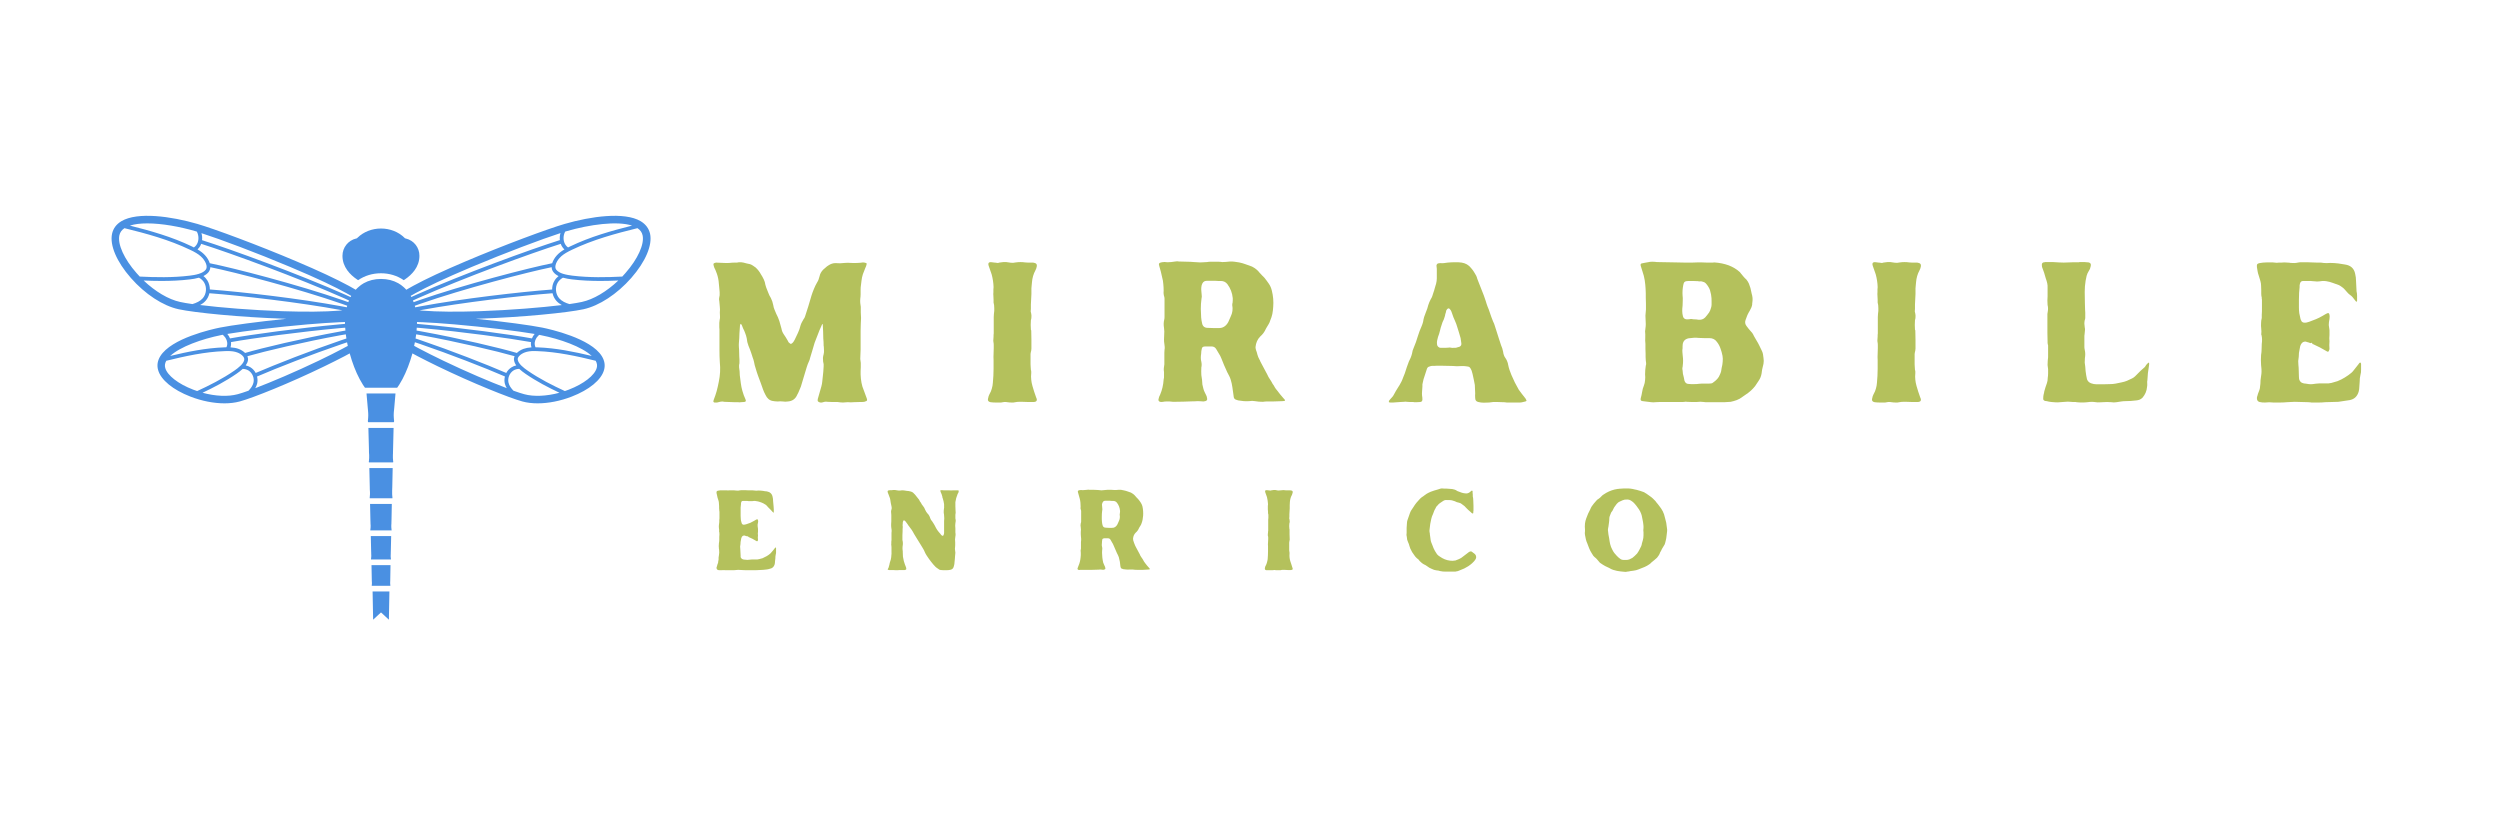 <svg xmlns="http://www.w3.org/2000/svg" xmlns:xlink="http://www.w3.org/1999/xlink" width="300" viewBox="0 0 224.88 75" height="100" preserveAspectRatio="xMidYMid meet"><defs><clipPath id="da222b85a9"><path d="M 33 53 L 35 53 L 35 55.773 L 33 55.773 Z M 33 53 "></path></clipPath><clipPath id="bd5f02606b"><path d="M 9.797 19.059 L 59 19.059 L 59 37 L 9.797 37 Z M 9.797 19.059 "></path></clipPath></defs><g id="545a432640"><g clip-rule="nonzero" clip-path="url(#da222b85a9)"><path style=" stroke:none;fill-rule:nonzero;fill:#4a90e2;fill-opacity:1;" d="M 34.988 53.23 L 33.473 53.23 L 33.516 55.477 C 33.527 55.578 33.527 55.676 33.523 55.773 L 34.23 55.117 L 34.941 55.773 C 34.938 55.676 34.938 55.578 34.945 55.477 Z M 34.988 53.23 "></path></g><path style=" stroke:none;fill-rule:nonzero;fill:#4a90e2;fill-opacity:1;" d="M 35.086 50.863 L 33.375 50.863 L 33.402 52.25 C 33.422 52.41 33.418 52.566 33.395 52.723 L 35.074 52.723 C 35.051 52.566 35.047 52.41 35.062 52.25 Z M 35.086 50.863 "></path><path style=" stroke:none;fill-rule:nonzero;fill:#4a90e2;fill-opacity:1;" d="M 35.109 49.746 L 35.117 49.492 L 35.145 48.246 L 33.312 48.246 L 33.34 49.492 L 33.348 49.746 L 33.348 49.809 C 33.352 49.871 33.355 49.938 33.355 50 C 33.355 50.039 33.355 50.07 33.352 50.109 C 33.352 50.18 33.344 50.25 33.332 50.324 L 33.328 50.352 L 35.125 50.352 L 35.125 50.324 C 35.113 50.25 35.105 50.18 35.102 50.109 C 35.102 50.07 35.102 50.039 35.102 50 C 35.102 49.938 35.102 49.871 35.109 49.809 Z M 35.109 49.746 "></path><path style=" stroke:none;fill-rule:nonzero;fill:#4a90e2;fill-opacity:1;" d="M 35.168 47.113 L 35.168 47.043 L 35.176 46.789 L 35.203 45.355 L 33.246 45.355 L 33.277 46.789 L 33.285 47.043 L 33.285 47.113 C 33.293 47.176 33.297 47.238 33.297 47.297 C 33.297 47.355 33.297 47.414 33.293 47.473 C 33.289 47.539 33.281 47.609 33.273 47.676 L 33.266 47.734 C 33.266 47.734 33.266 47.738 33.266 47.738 L 35.188 47.738 C 35.188 47.738 35.188 47.734 35.188 47.734 L 35.18 47.676 C 35.172 47.609 35.164 47.539 35.16 47.473 C 35.156 47.414 35.156 47.355 35.156 47.297 C 35.16 47.238 35.164 47.176 35.168 47.113 Z M 35.168 47.113 "></path><path style=" stroke:none;fill-rule:nonzero;fill:#4a90e2;fill-opacity:1;" d="M 35.234 44.125 L 35.238 44.043 L 35.246 43.789 L 35.281 42.125 L 33.18 42.125 L 33.219 43.789 L 33.223 44.043 L 33.227 44.125 C 33.234 44.18 33.238 44.238 33.238 44.297 C 33.242 44.359 33.238 44.422 33.238 44.484 C 33.234 44.57 33.227 44.656 33.219 44.742 L 33.211 44.805 C 33.207 44.82 33.215 44.836 33.219 44.844 L 35.254 44.844 C 35.258 44.836 35.266 44.82 35.262 44.805 L 35.254 44.742 C 35.246 44.656 35.238 44.57 35.234 44.484 C 35.23 44.422 35.23 44.359 35.234 44.297 C 35.227 44.242 35.23 44.18 35.234 44.125 Z M 35.234 44.125 "></path><path style=" stroke:none;fill-rule:nonzero;fill:#4a90e2;fill-opacity:1;" d="M 35.309 40.781 L 35.309 40.691 L 35.316 40.438 L 35.363 38.512 L 33.094 38.512 L 33.145 40.438 L 33.148 40.691 L 33.152 40.781 C 33.156 40.836 33.16 40.891 33.164 40.945 C 33.168 41.035 33.168 41.133 33.164 41.223 C 33.16 41.305 33.152 41.387 33.145 41.469 L 33.133 41.539 C 33.129 41.578 33.145 41.605 33.148 41.617 L 35.312 41.617 C 35.324 41.605 35.336 41.578 35.332 41.539 L 35.32 41.469 C 35.309 41.387 35.305 41.305 35.301 41.223 C 35.297 41.133 35.297 41.039 35.301 40.945 C 35.301 40.891 35.305 40.836 35.309 40.781 Z M 35.309 40.781 "></path><path style=" stroke:none;fill-rule:nonzero;fill:#4a90e2;fill-opacity:1;" d="M 35.391 37.02 L 35.402 36.922 L 35.426 36.668 L 35.535 35.414 L 32.926 35.414 L 33.035 36.668 L 33.059 36.922 L 33.066 37.02 C 33.07 37.074 33.074 37.125 33.078 37.176 C 33.086 37.32 33.086 37.465 33.074 37.605 C 33.07 37.664 33.066 37.73 33.059 37.793 L 33.047 37.871 C 33.043 37.938 33.066 37.984 33.078 38 L 35.379 38 C 35.391 37.984 35.418 37.938 35.41 37.871 L 35.398 37.793 C 35.391 37.73 35.383 37.664 35.383 37.605 C 35.371 37.461 35.371 37.32 35.379 37.176 C 35.383 37.125 35.387 37.074 35.391 37.02 Z M 35.391 37.02 "></path><path style=" stroke:none;fill-rule:nonzero;fill:#4a90e2;fill-opacity:1;" d="M 36.461 21.465 L 36.391 21.449 L 36.34 21.398 C 35.805 20.867 35.035 20.566 34.227 20.566 C 33.422 20.566 32.656 20.867 32.113 21.398 L 32.062 21.449 L 31.996 21.465 C 31.27 21.637 30.762 22.277 30.762 23.027 C 30.762 24.047 31.469 24.742 32.059 25.141 C 32.094 25.168 32.137 25.191 32.172 25.215 C 32.758 24.812 33.465 24.594 34.227 24.594 C 34.984 24.594 35.691 24.812 36.277 25.215 C 36.316 25.191 36.355 25.164 36.391 25.141 C 36.98 24.742 37.688 24.051 37.688 23.027 C 37.695 22.281 37.188 21.637 36.461 21.465 Z M 36.461 21.465 "></path><g clip-rule="nonzero" clip-path="url(#bd5f02606b)"><path style=" stroke:none;fill-rule:nonzero;fill:#4a90e2;fill-opacity:1;" d="M 57.598 19.906 C 56.141 19.043 53.105 19.469 50.75 20.156 C 49.25 20.594 45.305 22.051 41.824 23.531 C 39.848 24.367 38.277 25.102 37.156 25.711 C 37.086 25.746 37.02 25.785 36.953 25.824 C 36.875 25.867 36.801 25.906 36.723 25.953 C 36.648 25.996 36.574 26.035 36.508 26.078 C 36.426 25.984 36.34 25.902 36.25 25.824 C 36.18 25.762 36.105 25.703 36.031 25.648 C 35.949 25.594 35.867 25.539 35.781 25.488 C 35.336 25.238 34.816 25.105 34.23 25.105 C 33.648 25.105 33.125 25.238 32.68 25.488 C 32.594 25.539 32.512 25.594 32.43 25.648 C 32.355 25.703 32.281 25.762 32.215 25.824 C 32.121 25.902 32.039 25.984 31.957 26.078 C 31.887 26.035 31.812 25.992 31.738 25.953 C 31.668 25.91 31.59 25.867 31.512 25.824 C 31.445 25.785 31.379 25.746 31.309 25.711 C 30.184 25.105 28.613 24.367 26.637 23.531 C 23.156 22.051 19.215 20.594 17.715 20.156 C 15.359 19.469 12.32 19.043 10.867 19.906 C 10.414 20.18 10.133 20.555 10.027 21.031 C 9.801 22.062 10.434 23.555 11.719 25.016 C 12.996 26.473 14.605 27.527 16.02 27.832 C 17.434 28.141 21.586 28.555 25.52 28.684 C 25.582 28.688 25.645 28.688 25.707 28.691 C 23.156 28.953 20.754 29.277 19.727 29.484 C 19.008 29.633 15.359 30.438 14.363 32.062 C 14.117 32.465 14.051 32.879 14.168 33.293 C 14.41 34.188 15.504 35.086 17.082 35.695 C 18.113 36.094 19.188 36.301 20.145 36.301 C 20.641 36.301 21.109 36.242 21.527 36.129 C 22.727 35.801 25.98 34.5 29.133 32.969 C 29.789 32.652 30.395 32.344 30.953 32.055 C 31.031 32.012 31.109 31.973 31.184 31.93 C 31.262 31.891 31.34 31.848 31.414 31.805 C 31.645 32.645 31.953 33.457 32.312 34.125 C 32.41 34.309 32.508 34.48 32.609 34.637 C 32.672 34.73 32.73 34.816 32.789 34.898 L 35.684 34.898 C 35.746 34.816 35.805 34.73 35.863 34.637 C 35.965 34.477 36.066 34.305 36.16 34.125 C 36.516 33.453 36.828 32.645 37.059 31.805 C 37.133 31.848 37.211 31.887 37.289 31.93 C 37.367 31.973 37.441 32.012 37.52 32.055 C 38.078 32.344 38.684 32.652 39.34 32.969 C 42.496 34.496 45.746 35.797 46.945 36.129 C 47.363 36.246 47.832 36.301 48.332 36.301 C 49.285 36.301 50.359 36.094 51.391 35.695 C 52.969 35.086 54.062 34.191 54.305 33.293 C 54.422 32.879 54.355 32.465 54.109 32.062 C 53.113 30.441 49.465 29.633 48.746 29.484 C 47.719 29.277 45.316 28.949 42.766 28.691 C 42.828 28.688 42.891 28.688 42.953 28.684 C 46.887 28.559 51.039 28.141 52.453 27.832 C 53.867 27.523 55.477 26.469 56.754 25.016 C 58.039 23.551 58.672 22.062 58.445 21.031 C 58.332 20.555 58.051 20.18 57.598 19.906 Z M 56.828 20.305 C 54.973 20.77 53.043 21.316 51.273 22.168 C 51.215 22.195 51.141 22.23 51.066 22.27 C 50.98 22.211 50.906 22.141 50.852 22.059 C 50.656 21.785 50.605 21.395 50.723 21.035 C 50.742 20.973 50.77 20.91 50.801 20.848 C 50.848 20.832 50.895 20.816 50.938 20.805 C 52.988 20.211 55.477 19.863 56.828 20.305 Z M 49.633 26.055 C 46.711 26.277 41.5 26.883 37.809 27.566 C 37.727 27.582 37.645 27.598 37.559 27.613 C 37.473 27.629 37.391 27.645 37.309 27.66 C 37.293 27.613 37.285 27.566 37.27 27.52 C 37.348 27.492 37.43 27.461 37.512 27.434 C 37.59 27.406 37.672 27.375 37.754 27.348 C 41.672 25.98 47.426 24.488 49.59 24.047 C 49.594 24.211 49.645 24.359 49.746 24.484 C 49.855 24.629 50.008 24.746 50.211 24.848 C 50.059 24.965 49.934 25.105 49.84 25.27 C 49.695 25.508 49.633 25.777 49.633 26.055 Z M 47.73 31.074 C 47.738 31.141 47.754 31.203 47.773 31.262 C 47.496 31.281 47.266 31.324 47.055 31.398 C 46.824 31.484 46.609 31.617 46.457 31.766 C 44.996 31.332 41.238 30.438 37.934 29.84 C 37.848 29.824 37.766 29.809 37.68 29.793 C 37.598 29.781 37.516 29.762 37.43 29.75 C 37.438 29.66 37.441 29.578 37.449 29.492 C 37.535 29.5 37.621 29.504 37.703 29.512 C 37.789 29.52 37.875 29.527 37.957 29.535 C 41.547 29.859 45.758 30.434 47.73 30.789 C 47.715 30.883 47.719 30.98 47.73 31.074 Z M 45.504 33.566 C 43.641 32.762 40.562 31.562 37.828 30.629 C 37.75 30.602 37.668 30.574 37.586 30.547 C 37.504 30.52 37.422 30.492 37.34 30.465 C 37.363 30.34 37.379 30.215 37.395 30.09 C 37.477 30.102 37.562 30.121 37.648 30.133 C 37.727 30.148 37.812 30.164 37.898 30.176 C 41.102 30.762 44.727 31.621 46.254 32.059 C 46.199 32.184 46.184 32.312 46.207 32.445 C 46.234 32.594 46.297 32.742 46.402 32.887 C 46.25 32.918 46.109 32.977 45.977 33.059 C 45.777 33.184 45.613 33.359 45.504 33.566 Z M 22.484 33.059 C 22.355 32.977 22.207 32.918 22.055 32.887 C 22.16 32.738 22.227 32.594 22.254 32.445 C 22.277 32.316 22.258 32.184 22.207 32.059 C 23.727 31.621 27.355 30.758 30.562 30.176 C 30.648 30.164 30.727 30.148 30.812 30.133 C 30.898 30.121 30.98 30.102 31.062 30.09 C 31.082 30.215 31.098 30.34 31.117 30.465 C 31.035 30.492 30.957 30.52 30.875 30.547 C 30.793 30.574 30.711 30.602 30.629 30.629 C 27.895 31.562 24.82 32.766 22.953 33.566 C 22.844 33.359 22.68 33.184 22.484 33.059 Z M 20.727 31.074 C 20.738 30.98 20.738 30.887 20.73 30.789 C 22.703 30.434 26.914 29.863 30.5 29.535 C 30.586 29.531 30.672 29.523 30.754 29.512 C 30.84 29.504 30.926 29.5 31.008 29.492 C 31.016 29.578 31.02 29.66 31.031 29.75 C 30.945 29.762 30.863 29.781 30.777 29.793 C 30.699 29.809 30.613 29.824 30.527 29.84 C 27.227 30.438 23.465 31.332 22 31.766 C 21.848 31.617 21.633 31.48 21.406 31.398 C 21.195 31.32 20.965 31.281 20.688 31.262 C 20.703 31.203 20.715 31.137 20.727 31.074 Z M 18.621 25.266 C 18.523 25.105 18.398 24.961 18.246 24.844 C 18.449 24.742 18.602 24.625 18.715 24.484 C 18.809 24.355 18.863 24.207 18.871 24.047 C 21.035 24.484 26.785 25.977 30.707 27.344 C 30.789 27.371 30.867 27.402 30.949 27.43 C 31.031 27.457 31.109 27.488 31.188 27.516 C 31.176 27.562 31.164 27.609 31.152 27.656 C 31.07 27.641 30.984 27.625 30.902 27.609 C 30.82 27.594 30.734 27.578 30.648 27.562 C 26.961 26.879 21.75 26.273 18.828 26.051 C 18.824 25.777 18.758 25.508 18.621 25.266 Z M 17.883 22.258 C 17.953 22.164 18.008 22.059 18.047 21.945 C 20.676 22.773 26.77 25.004 30.887 26.832 C 30.965 26.867 31.043 26.902 31.117 26.938 C 31.195 26.973 31.27 27.008 31.348 27.043 C 31.328 27.094 31.309 27.145 31.289 27.195 C 31.211 27.168 31.129 27.137 31.051 27.113 C 30.973 27.086 30.891 27.055 30.809 27.027 C 26.801 25.625 20.895 24.102 18.82 23.691 C 18.746 23.457 18.598 23.199 18.406 22.988 C 18.227 22.789 18.012 22.617 17.719 22.449 C 17.777 22.391 17.836 22.324 17.883 22.258 Z M 49.637 23.691 C 47.559 24.102 41.656 25.625 37.645 27.027 C 37.562 27.055 37.484 27.086 37.402 27.113 C 37.32 27.137 37.242 27.168 37.164 27.195 C 37.145 27.145 37.125 27.094 37.105 27.043 C 37.18 27.008 37.258 26.977 37.336 26.938 C 37.414 26.906 37.488 26.871 37.566 26.832 C 41.684 25 47.781 22.77 50.406 21.945 C 50.445 22.059 50.5 22.164 50.57 22.258 C 50.617 22.324 50.672 22.391 50.738 22.449 C 50.445 22.621 50.23 22.789 50.051 22.988 C 49.859 23.199 49.711 23.457 49.637 23.691 Z M 37.121 26.504 C 37.191 26.465 37.266 26.422 37.34 26.379 C 38.316 25.844 39.883 25.082 42.406 24.02 C 45.398 22.762 48.699 21.523 50.383 20.977 C 50.32 21.188 50.305 21.402 50.328 21.609 C 47.703 22.434 41.562 24.68 37.418 26.523 C 37.34 26.559 37.262 26.594 37.188 26.629 C 37.109 26.664 37.031 26.699 36.957 26.73 C 36.938 26.695 36.922 26.66 36.902 26.625 C 36.973 26.59 37.043 26.547 37.121 26.504 Z M 26.051 24.023 C 28.578 25.082 30.145 25.848 31.113 26.383 C 31.191 26.426 31.266 26.469 31.336 26.508 C 31.414 26.551 31.484 26.594 31.551 26.633 C 31.531 26.668 31.512 26.703 31.496 26.738 C 31.422 26.703 31.344 26.672 31.266 26.637 C 31.188 26.602 31.113 26.57 31.035 26.531 C 26.891 24.691 20.75 22.441 18.125 21.617 C 18.148 21.41 18.133 21.191 18.07 20.984 C 19.758 21.527 23.059 22.762 26.051 24.023 Z M 13.188 20.105 C 14.5 20.105 16.113 20.395 17.52 20.805 C 17.566 20.82 17.613 20.832 17.66 20.848 C 17.691 20.91 17.719 20.973 17.738 21.035 C 17.855 21.398 17.805 21.785 17.609 22.059 C 17.551 22.141 17.477 22.211 17.391 22.27 C 17.316 22.23 17.242 22.195 17.188 22.168 C 15.414 21.316 13.488 20.77 11.629 20.305 C 12.051 20.168 12.586 20.105 13.188 20.105 Z M 10.684 21.176 C 10.742 20.91 10.891 20.703 11.141 20.535 C 13.109 21.016 15.164 21.578 17.039 22.477 C 17.117 22.512 17.219 22.562 17.324 22.617 C 17.703 22.812 17.961 23 18.16 23.219 C 18.301 23.375 18.473 23.629 18.523 23.875 C 18.555 24.043 18.535 24.176 18.449 24.281 C 18.336 24.43 18.133 24.551 17.848 24.641 L 17.824 24.648 C 17.547 24.738 17.238 24.781 17.004 24.809 C 15.469 24.996 13.891 24.961 12.516 24.891 C 12.418 24.785 12.32 24.68 12.223 24.57 C 11.113 23.309 10.508 21.977 10.684 21.176 Z M 12.867 25.246 C 13.383 25.27 13.926 25.285 14.48 25.285 C 15.316 25.285 16.184 25.25 17.035 25.145 C 17.266 25.117 17.566 25.074 17.848 24.992 C 18.047 25.098 18.215 25.254 18.32 25.438 C 18.574 25.867 18.516 26.473 18.188 26.844 C 17.953 27.109 17.621 27.258 17.262 27.367 C 16.801 27.301 16.422 27.238 16.152 27.176 C 15.102 26.949 13.918 26.242 12.867 25.246 Z M 25.348 28.008 C 22.566 27.91 19.809 27.684 17.953 27.453 C 18.137 27.355 18.305 27.23 18.449 27.066 C 18.617 26.875 18.73 26.641 18.785 26.391 C 21.695 26.613 26.898 27.215 30.578 27.895 C 30.641 27.906 30.699 27.918 30.754 27.93 C 30.695 27.934 30.633 27.938 30.57 27.945 C 30.52 27.949 30.469 27.953 30.422 27.961 C 29.152 28.062 27.395 28.078 25.348 28.008 Z M 27.605 29.195 C 28.754 29.098 29.699 29.039 30.48 29 C 30.57 28.996 30.652 28.992 30.734 28.992 C 30.824 28.988 30.906 28.984 30.988 28.98 C 30.988 28.992 30.988 29.004 30.988 29.016 C 30.988 29.062 30.988 29.105 30.988 29.148 C 30.906 29.156 30.82 29.164 30.734 29.172 C 30.648 29.176 30.566 29.184 30.48 29.195 C 26.863 29.52 22.613 30.098 20.641 30.457 C 20.586 30.312 20.504 30.176 20.398 30.055 C 21.91 29.801 24.867 29.43 27.605 29.195 Z M 19.852 30.156 C 19.891 30.148 19.941 30.141 19.984 30.129 C 20.02 30.156 20.051 30.188 20.082 30.219 C 20.309 30.438 20.426 30.75 20.387 31.027 C 20.379 31.105 20.352 31.184 20.316 31.254 C 20.25 31.254 20.184 31.258 20.129 31.262 C 18.477 31.32 16.828 31.656 15.258 32.035 C 16.152 31.203 18.113 30.508 19.852 30.156 Z M 14.812 33.117 C 14.75 32.902 14.781 32.688 14.906 32.469 C 16.59 32.055 18.371 31.664 20.145 31.602 C 20.215 31.598 20.309 31.594 20.406 31.594 C 20.414 31.594 20.418 31.594 20.426 31.594 C 20.789 31.594 21.051 31.633 21.285 31.719 C 21.453 31.777 21.68 31.898 21.816 32.066 C 21.902 32.176 21.938 32.281 21.922 32.387 C 21.895 32.543 21.789 32.715 21.609 32.895 L 21.594 32.906 C 21.418 33.082 21.203 33.238 21.035 33.355 C 19.953 34.105 18.754 34.703 17.684 35.195 C 17.562 35.156 17.445 35.113 17.32 35.066 C 15.977 34.551 14.996 33.785 14.812 33.117 Z M 21.34 35.477 C 20.473 35.715 19.328 35.664 18.168 35.348 C 19.16 34.879 20.242 34.32 21.227 33.637 C 21.395 33.52 21.602 33.371 21.785 33.199 C 21.973 33.203 22.152 33.254 22.305 33.344 C 22.66 33.566 22.852 34.039 22.75 34.445 C 22.684 34.719 22.512 34.953 22.305 35.164 C 21.906 35.305 21.578 35.414 21.34 35.477 Z M 31.008 31.254 C 30.93 31.297 30.855 31.336 30.773 31.383 C 30.168 31.703 29.457 32.062 28.609 32.469 C 26.512 33.473 24.395 34.371 22.91 34.938 C 22.984 34.812 23.043 34.68 23.082 34.531 C 23.133 34.32 23.129 34.098 23.074 33.887 C 24.922 33.09 27.969 31.902 30.688 30.973 C 30.77 30.945 30.852 30.918 30.93 30.891 C 31.012 30.863 31.094 30.836 31.176 30.809 C 31.195 30.918 31.219 31.023 31.242 31.133 C 31.164 31.172 31.086 31.211 31.008 31.254 Z M 39.844 32.465 C 39 32.059 38.285 31.699 37.68 31.379 C 37.602 31.336 37.523 31.293 37.445 31.254 C 37.367 31.207 37.289 31.168 37.211 31.125 C 37.238 31.02 37.262 30.91 37.281 30.801 C 37.363 30.828 37.441 30.855 37.523 30.883 C 37.605 30.91 37.688 30.938 37.77 30.965 C 40.488 31.898 43.535 33.082 45.383 33.883 C 45.328 34.09 45.324 34.316 45.375 34.523 C 45.414 34.672 45.473 34.809 45.547 34.934 C 44.059 34.371 41.941 33.473 39.844 32.465 Z M 47.117 35.477 C 46.879 35.414 46.551 35.305 46.152 35.164 C 45.945 34.953 45.773 34.719 45.707 34.445 C 45.605 34.039 45.797 33.566 46.152 33.344 C 46.301 33.25 46.484 33.199 46.672 33.199 C 46.855 33.371 47.062 33.523 47.227 33.637 C 48.215 34.32 49.297 34.879 50.289 35.348 C 49.129 35.66 47.984 35.715 47.117 35.477 Z M 53.645 33.117 C 53.461 33.781 52.477 34.551 51.137 35.066 C 51.016 35.113 50.898 35.156 50.777 35.195 C 49.707 34.703 48.508 34.105 47.426 33.355 C 47.254 33.238 47.043 33.082 46.863 32.906 L 46.855 32.898 C 46.676 32.715 46.566 32.543 46.539 32.387 C 46.52 32.281 46.555 32.176 46.645 32.066 C 46.781 31.902 47.008 31.777 47.172 31.719 C 47.406 31.633 47.676 31.59 48.043 31.594 C 48.141 31.594 48.238 31.598 48.312 31.602 C 50.086 31.664 51.867 32.055 53.551 32.469 C 53.676 32.691 53.707 32.902 53.645 33.117 Z M 53.195 32.035 C 51.625 31.66 49.977 31.32 48.328 31.262 C 48.273 31.258 48.207 31.258 48.141 31.258 C 48.102 31.188 48.078 31.109 48.07 31.031 C 48.031 30.754 48.148 30.441 48.375 30.223 C 48.406 30.191 48.438 30.164 48.473 30.137 C 48.52 30.148 48.562 30.152 48.605 30.164 C 50.344 30.508 52.305 31.203 53.195 32.035 Z M 48.059 30.055 C 47.953 30.176 47.871 30.312 47.816 30.457 C 45.844 30.098 41.594 29.52 37.977 29.195 C 37.891 29.188 37.805 29.18 37.723 29.172 C 37.637 29.164 37.551 29.156 37.469 29.148 C 37.469 29.105 37.469 29.062 37.469 29.016 C 37.469 29.004 37.469 28.992 37.469 28.98 C 37.547 28.984 37.633 28.988 37.723 28.992 C 37.805 28.992 37.887 28.996 37.977 29 C 38.758 29.035 39.703 29.098 40.852 29.195 C 43.59 29.43 46.547 29.801 48.059 30.055 Z M 43.105 28.008 C 41.059 28.078 39.305 28.062 38.035 27.961 C 37.984 27.961 37.934 27.957 37.887 27.949 C 37.824 27.941 37.762 27.938 37.699 27.934 C 37.758 27.922 37.82 27.91 37.879 27.898 C 41.562 27.215 46.762 26.613 49.668 26.391 C 49.723 26.641 49.84 26.879 50.008 27.07 C 50.152 27.234 50.32 27.355 50.504 27.457 C 48.652 27.68 45.895 27.91 43.105 28.008 Z M 52.301 27.176 C 52.031 27.238 51.652 27.297 51.188 27.367 C 50.832 27.262 50.5 27.109 50.266 26.844 C 49.938 26.469 49.879 25.867 50.133 25.438 C 50.238 25.258 50.406 25.102 50.605 24.992 C 50.891 25.074 51.188 25.117 51.418 25.145 C 52.273 25.25 53.145 25.285 53.977 25.285 C 54.531 25.285 55.074 25.27 55.59 25.246 C 54.539 26.242 53.355 26.949 52.301 27.176 Z M 56.234 24.57 C 56.141 24.68 56.043 24.785 55.945 24.891 C 54.57 24.961 52.992 24.996 51.457 24.809 C 51.219 24.777 50.914 24.734 50.637 24.648 L 50.621 24.645 C 50.336 24.555 50.129 24.43 50.008 24.281 C 49.926 24.176 49.902 24.043 49.938 23.871 C 49.988 23.625 50.16 23.371 50.301 23.219 C 50.496 23 50.754 22.816 51.137 22.617 C 51.238 22.562 51.34 22.512 51.418 22.477 C 53.289 21.578 55.348 21.016 57.312 20.535 C 57.566 20.703 57.715 20.91 57.773 21.176 C 57.949 21.977 57.344 23.309 56.234 24.57 Z M 56.234 24.57 "></path></g><g style="fill:#b4c15c;fill-opacity:1;"><g transform="translate(62.88, 36.18)"><path style="stroke:none" d="M 3.469 0.016 L 3.109 0.016 C 2.973 0.016 2.832 0.008 2.688 0 C 2.539 0 2.395 -0.004 2.25 -0.016 C 2.145 -0.047 2.035 -0.051 1.922 -0.031 C 1.805 -0.008 1.695 0.016 1.594 0.047 C 1.551 0.047 1.508 0.047 1.469 0.047 C 1.426 0.055 1.391 0.055 1.359 0.047 C 1.266 0.016 1.238 -0.047 1.281 -0.141 C 1.281 -0.16 1.285 -0.18 1.297 -0.203 C 1.398 -0.461 1.488 -0.723 1.562 -0.984 C 1.633 -1.254 1.695 -1.531 1.75 -1.812 C 1.875 -2.406 1.906 -2.992 1.844 -3.578 C 1.82 -3.953 1.812 -4.32 1.812 -4.688 C 1.82 -5.062 1.82 -5.438 1.812 -5.812 L 1.812 -6.531 C 1.812 -6.594 1.805 -6.656 1.797 -6.719 C 1.797 -6.781 1.797 -6.836 1.797 -6.891 C 1.797 -6.961 1.797 -7.039 1.797 -7.125 C 1.805 -7.219 1.816 -7.305 1.828 -7.391 C 1.859 -7.492 1.867 -7.602 1.859 -7.719 C 1.848 -7.832 1.844 -7.941 1.844 -8.047 C 1.863 -8.234 1.863 -8.406 1.844 -8.562 C 1.832 -8.727 1.816 -8.898 1.797 -9.078 C 1.773 -9.172 1.77 -9.258 1.781 -9.344 C 1.801 -9.426 1.816 -9.516 1.828 -9.609 C 1.828 -9.66 1.828 -9.707 1.828 -9.75 C 1.836 -9.801 1.836 -9.848 1.828 -9.891 C 1.816 -10.066 1.801 -10.238 1.781 -10.406 C 1.77 -10.57 1.754 -10.734 1.734 -10.891 C 1.691 -11.203 1.613 -11.488 1.5 -11.75 C 1.469 -11.844 1.43 -11.926 1.391 -12 C 1.348 -12.082 1.316 -12.164 1.297 -12.25 C 1.266 -12.352 1.258 -12.422 1.281 -12.453 C 1.312 -12.492 1.383 -12.523 1.5 -12.547 C 1.613 -12.547 1.727 -12.539 1.844 -12.531 C 1.969 -12.52 2.086 -12.516 2.203 -12.516 C 2.367 -12.504 2.535 -12.504 2.703 -12.516 C 2.867 -12.535 3.035 -12.547 3.203 -12.547 C 3.266 -12.547 3.328 -12.547 3.391 -12.547 C 3.453 -12.555 3.508 -12.566 3.562 -12.578 C 3.695 -12.586 3.832 -12.578 3.969 -12.547 C 4.07 -12.523 4.172 -12.5 4.266 -12.469 C 4.367 -12.445 4.469 -12.426 4.562 -12.406 C 4.656 -12.375 4.738 -12.332 4.812 -12.281 C 4.895 -12.227 4.977 -12.172 5.062 -12.109 C 5.258 -11.93 5.422 -11.723 5.547 -11.484 L 5.672 -11.281 C 5.773 -11.102 5.848 -10.941 5.891 -10.797 C 5.922 -10.629 5.961 -10.469 6.016 -10.312 C 6.078 -10.164 6.133 -10.02 6.188 -9.875 C 6.258 -9.676 6.344 -9.504 6.438 -9.359 C 6.539 -9.16 6.613 -8.941 6.656 -8.703 C 6.676 -8.566 6.711 -8.438 6.766 -8.312 C 6.816 -8.188 6.867 -8.062 6.922 -7.938 C 7.035 -7.727 7.129 -7.508 7.203 -7.281 C 7.273 -7.062 7.336 -6.836 7.391 -6.609 C 7.422 -6.422 7.492 -6.242 7.609 -6.078 C 7.734 -5.898 7.852 -5.707 7.969 -5.5 C 7.988 -5.457 8.008 -5.414 8.031 -5.375 C 8.062 -5.344 8.094 -5.316 8.125 -5.297 C 8.195 -5.211 8.273 -5.211 8.359 -5.297 C 8.41 -5.336 8.453 -5.383 8.484 -5.438 C 8.523 -5.488 8.555 -5.539 8.578 -5.594 C 8.68 -5.801 8.781 -6.008 8.875 -6.219 C 8.977 -6.438 9.055 -6.66 9.109 -6.891 C 9.141 -6.992 9.18 -7.094 9.234 -7.188 C 9.285 -7.281 9.336 -7.375 9.391 -7.469 C 9.441 -7.52 9.484 -7.598 9.516 -7.703 C 9.617 -8.004 9.719 -8.312 9.812 -8.625 C 9.906 -8.938 10 -9.254 10.094 -9.578 C 10.156 -9.773 10.227 -9.973 10.312 -10.172 C 10.395 -10.379 10.488 -10.57 10.594 -10.75 C 10.656 -10.844 10.703 -10.938 10.734 -11.031 C 10.773 -11.133 10.805 -11.238 10.828 -11.344 C 10.867 -11.539 10.973 -11.727 11.141 -11.906 C 11.223 -11.969 11.301 -12.035 11.375 -12.109 C 11.445 -12.18 11.531 -12.242 11.625 -12.297 C 11.82 -12.43 12.031 -12.5 12.25 -12.5 C 12.395 -12.488 12.535 -12.484 12.672 -12.484 C 12.805 -12.492 12.941 -12.504 13.078 -12.516 C 13.273 -12.535 13.469 -12.535 13.656 -12.516 C 13.852 -12.504 14.047 -12.504 14.234 -12.516 C 14.328 -12.516 14.41 -12.52 14.484 -12.531 C 14.566 -12.539 14.648 -12.551 14.734 -12.562 C 14.773 -12.562 14.812 -12.555 14.844 -12.547 C 14.883 -12.547 14.926 -12.535 14.969 -12.516 C 15.051 -12.516 15.078 -12.461 15.047 -12.359 C 15.035 -12.305 15.02 -12.254 15 -12.203 C 14.977 -12.16 14.957 -12.113 14.938 -12.062 C 14.863 -11.883 14.789 -11.695 14.719 -11.5 C 14.656 -11.301 14.613 -11.102 14.594 -10.906 C 14.582 -10.77 14.566 -10.641 14.547 -10.516 C 14.523 -10.391 14.516 -10.254 14.516 -10.109 C 14.523 -9.973 14.523 -9.836 14.516 -9.703 C 14.516 -9.566 14.504 -9.426 14.484 -9.281 C 14.473 -9.156 14.473 -9.031 14.484 -8.906 C 14.504 -8.789 14.52 -8.676 14.531 -8.562 C 14.539 -8.477 14.539 -8.395 14.531 -8.312 C 14.531 -8.227 14.531 -8.145 14.531 -8.062 C 14.562 -7.727 14.562 -7.391 14.531 -7.047 C 14.52 -6.848 14.516 -6.645 14.516 -6.438 C 14.523 -6.227 14.523 -6.023 14.516 -5.828 C 14.516 -5.66 14.516 -5.484 14.516 -5.297 C 14.523 -5.109 14.523 -4.922 14.516 -4.734 C 14.516 -4.598 14.508 -4.457 14.5 -4.312 C 14.488 -4.164 14.484 -4.02 14.484 -3.875 C 14.504 -3.758 14.52 -3.641 14.531 -3.516 C 14.539 -3.391 14.539 -3.266 14.531 -3.141 C 14.531 -3.035 14.523 -2.922 14.516 -2.797 C 14.516 -2.68 14.516 -2.57 14.516 -2.469 C 14.523 -2.219 14.551 -1.973 14.594 -1.734 C 14.633 -1.504 14.703 -1.281 14.797 -1.062 L 15.062 -0.344 C 15.062 -0.32 15.066 -0.305 15.078 -0.297 C 15.086 -0.285 15.094 -0.266 15.094 -0.234 C 15.113 -0.141 15.07 -0.082 14.969 -0.062 L 14.844 -0.016 C 14.781 -0.016 14.711 -0.008 14.641 0 C 14.578 0 14.516 0 14.453 0 C 14.273 0 14.094 0.004 13.906 0.016 C 13.727 0.035 13.547 0.035 13.359 0.016 C 13.285 0.016 13.211 0.02 13.141 0.031 C 13.066 0.039 12.992 0.047 12.922 0.047 C 12.836 0.047 12.754 0.039 12.672 0.031 C 12.598 0.02 12.52 0.008 12.438 0 L 12.359 0 C 12.223 0 12.086 0 11.953 0 C 11.816 -0.008 11.676 -0.016 11.531 -0.016 C 11.438 -0.035 11.348 -0.035 11.266 -0.016 C 11.18 0.004 11.102 0.023 11.031 0.047 C 10.988 0.047 10.945 0.047 10.906 0.047 C 10.863 0.047 10.828 0.035 10.797 0.016 C 10.672 -0.023 10.625 -0.102 10.656 -0.219 C 10.656 -0.227 10.656 -0.242 10.656 -0.266 C 10.664 -0.285 10.672 -0.301 10.672 -0.312 C 10.734 -0.5 10.785 -0.68 10.828 -0.859 C 10.879 -1.047 10.93 -1.227 10.984 -1.406 C 11.023 -1.551 11.051 -1.691 11.062 -1.828 C 11.082 -1.973 11.098 -2.117 11.109 -2.266 C 11.129 -2.41 11.145 -2.562 11.156 -2.719 C 11.164 -2.883 11.176 -3.047 11.188 -3.203 C 11.195 -3.266 11.195 -3.332 11.188 -3.406 C 11.176 -3.477 11.16 -3.555 11.141 -3.641 C 11.129 -3.742 11.125 -3.852 11.125 -3.969 C 11.133 -4.082 11.156 -4.191 11.188 -4.297 C 11.219 -4.422 11.227 -4.535 11.219 -4.641 C 11.207 -4.754 11.203 -4.875 11.203 -5 C 11.191 -5.008 11.188 -5.035 11.188 -5.078 C 11.188 -5.305 11.176 -5.52 11.156 -5.719 C 11.145 -5.926 11.141 -6.133 11.141 -6.344 C 11.141 -6.457 11.133 -6.566 11.125 -6.672 C 11.125 -6.773 11.117 -6.875 11.109 -6.969 C 11.109 -6.988 11.102 -7.008 11.094 -7.031 C 11.094 -7.031 11.078 -7.016 11.047 -6.984 L 10.812 -6.453 L 10.375 -5.328 C 10.301 -5.109 10.234 -4.879 10.172 -4.641 C 10.109 -4.41 10.039 -4.188 9.969 -3.969 C 9.945 -3.844 9.91 -3.734 9.859 -3.641 C 9.785 -3.484 9.723 -3.32 9.672 -3.156 C 9.629 -2.988 9.578 -2.816 9.516 -2.641 C 9.461 -2.43 9.398 -2.223 9.328 -2.016 C 9.266 -1.816 9.203 -1.609 9.141 -1.391 C 9.086 -1.254 9.035 -1.129 8.984 -1.016 C 8.941 -0.898 8.883 -0.781 8.812 -0.656 C 8.656 -0.281 8.375 -0.078 7.969 -0.047 C 7.82 -0.023 7.672 -0.023 7.516 -0.047 C 7.359 -0.066 7.207 -0.066 7.062 -0.047 C 6.969 -0.047 6.883 -0.051 6.812 -0.062 C 6.738 -0.07 6.664 -0.082 6.594 -0.094 C 6.312 -0.145 6.098 -0.328 5.953 -0.641 C 5.867 -0.797 5.797 -0.957 5.734 -1.125 C 5.68 -1.301 5.617 -1.477 5.547 -1.656 C 5.473 -1.875 5.391 -2.098 5.297 -2.328 C 5.211 -2.555 5.141 -2.781 5.078 -3 C 5.047 -3.113 5.016 -3.219 4.984 -3.312 C 4.961 -3.414 4.941 -3.516 4.922 -3.609 C 4.891 -3.754 4.848 -3.891 4.797 -4.016 C 4.754 -4.141 4.711 -4.27 4.672 -4.406 C 4.598 -4.625 4.516 -4.844 4.422 -5.062 C 4.336 -5.281 4.285 -5.504 4.266 -5.734 C 4.234 -5.891 4.188 -6.047 4.125 -6.203 C 4.07 -6.359 4.008 -6.5 3.938 -6.625 L 3.828 -6.906 L 3.781 -6.984 C 3.758 -7.016 3.738 -7.031 3.719 -7.031 C 3.695 -7.031 3.688 -7.008 3.688 -6.969 C 3.664 -6.938 3.656 -6.895 3.656 -6.844 L 3.609 -6.172 C 3.609 -6.035 3.602 -5.895 3.594 -5.75 C 3.582 -5.613 3.57 -5.473 3.562 -5.328 C 3.551 -5.203 3.551 -5.066 3.562 -4.922 C 3.57 -4.867 3.578 -4.797 3.578 -4.703 C 3.578 -4.504 3.582 -4.301 3.594 -4.094 C 3.613 -3.895 3.617 -3.703 3.609 -3.516 C 3.609 -3.441 3.598 -3.383 3.578 -3.344 L 3.578 -3.125 C 3.598 -3.008 3.613 -2.891 3.625 -2.766 C 3.633 -2.648 3.641 -2.531 3.641 -2.406 C 3.672 -2.164 3.703 -1.926 3.734 -1.688 C 3.766 -1.445 3.812 -1.219 3.875 -1 C 3.914 -0.863 3.957 -0.734 4 -0.609 C 4.051 -0.484 4.102 -0.359 4.156 -0.234 C 4.227 -0.086 4.18 -0.008 4.016 0 C 3.922 0 3.832 0.004 3.75 0.016 C 3.664 0.035 3.57 0.035 3.469 0.016 Z M 3.469 0.016 "></path></g></g><g style="fill:#b4c15c;fill-opacity:1;"><g transform="translate(87.392, 36.18)"><path style="stroke:none" d="M 2.859 -12.594 L 3.109 -12.594 C 3.254 -12.57 3.398 -12.551 3.547 -12.531 C 3.691 -12.52 3.832 -12.531 3.969 -12.562 C 4.258 -12.602 4.539 -12.602 4.812 -12.562 C 4.895 -12.551 4.973 -12.547 5.047 -12.547 C 5.129 -12.547 5.211 -12.547 5.297 -12.547 C 5.359 -12.547 5.422 -12.547 5.484 -12.547 C 5.547 -12.547 5.602 -12.535 5.656 -12.516 C 5.82 -12.484 5.891 -12.379 5.859 -12.203 C 5.836 -12.078 5.797 -11.957 5.734 -11.844 C 5.555 -11.52 5.453 -11.156 5.422 -10.75 C 5.398 -10.57 5.383 -10.398 5.375 -10.234 C 5.375 -10.078 5.375 -9.906 5.375 -9.719 L 5.328 -8.781 L 5.328 -8.375 C 5.316 -8.312 5.312 -8.238 5.312 -8.156 C 5.32 -8.082 5.336 -8.008 5.359 -7.938 C 5.379 -7.844 5.383 -7.742 5.375 -7.641 C 5.375 -7.547 5.359 -7.453 5.328 -7.359 C 5.316 -7.211 5.312 -7.07 5.312 -6.938 C 5.312 -6.801 5.316 -6.66 5.328 -6.516 C 5.328 -6.492 5.332 -6.477 5.344 -6.469 C 5.352 -6.457 5.359 -6.445 5.359 -6.438 C 5.359 -6.164 5.363 -5.891 5.375 -5.609 C 5.383 -5.336 5.383 -5.066 5.375 -4.797 C 5.375 -4.742 5.367 -4.695 5.359 -4.656 C 5.359 -4.613 5.348 -4.566 5.328 -4.516 C 5.316 -4.461 5.305 -4.398 5.297 -4.328 C 5.297 -4.266 5.297 -4.203 5.297 -4.141 L 5.297 -3.391 C 5.297 -3.305 5.301 -3.219 5.312 -3.125 C 5.32 -3.039 5.328 -2.961 5.328 -2.891 C 5.348 -2.836 5.359 -2.785 5.359 -2.734 C 5.359 -2.691 5.359 -2.645 5.359 -2.594 C 5.336 -2.395 5.336 -2.195 5.359 -2 C 5.379 -1.812 5.414 -1.625 5.469 -1.438 C 5.52 -1.258 5.57 -1.086 5.625 -0.922 C 5.688 -0.754 5.742 -0.586 5.797 -0.422 L 5.859 -0.266 C 5.879 -0.117 5.82 -0.035 5.688 -0.016 C 5.664 -0.004 5.617 0 5.547 0 C 5.391 0.008 5.227 0.008 5.062 0 C 4.895 -0.008 4.734 -0.016 4.578 -0.016 C 4.473 -0.016 4.363 -0.016 4.25 -0.016 C 4.145 -0.016 4.039 -0.004 3.938 0.016 C 3.82 0.047 3.703 0.055 3.578 0.047 C 3.453 0.047 3.328 0.035 3.203 0.016 C 3.109 -0.004 3.016 -0.008 2.922 0 C 2.828 0.008 2.734 0.023 2.641 0.047 C 2.473 0.055 2.305 0.055 2.141 0.047 C 1.984 0.047 1.832 0.035 1.688 0.016 C 1.5 -0.023 1.426 -0.129 1.469 -0.297 C 1.5 -0.473 1.547 -0.613 1.609 -0.719 C 1.703 -0.875 1.77 -1.035 1.812 -1.203 C 1.863 -1.379 1.895 -1.555 1.906 -1.734 C 1.945 -2.16 1.969 -2.578 1.969 -2.984 C 1.969 -3.117 1.969 -3.25 1.969 -3.375 C 1.977 -3.508 1.977 -3.645 1.969 -3.781 C 1.957 -3.969 1.957 -4.148 1.969 -4.328 C 1.977 -4.504 1.984 -4.68 1.984 -4.859 C 1.984 -4.961 1.984 -5.055 1.984 -5.141 C 1.984 -5.234 1.973 -5.328 1.953 -5.422 C 1.941 -5.492 1.941 -5.57 1.953 -5.656 C 1.961 -5.75 1.969 -5.832 1.969 -5.906 C 1.969 -5.945 1.969 -5.988 1.969 -6.031 C 1.977 -6.07 1.984 -6.117 1.984 -6.172 L 1.984 -7.641 C 1.984 -7.742 1.988 -7.836 2 -7.922 C 2.008 -8.016 2.02 -8.109 2.031 -8.203 C 2.039 -8.297 2.039 -8.379 2.031 -8.453 C 2.031 -8.535 2.023 -8.625 2.016 -8.719 C 1.992 -8.801 1.977 -8.879 1.969 -8.953 C 1.969 -9.035 1.969 -9.117 1.969 -9.203 C 1.969 -9.316 1.961 -9.43 1.953 -9.547 C 1.941 -9.66 1.941 -9.773 1.953 -9.891 C 1.953 -9.973 1.953 -10.051 1.953 -10.125 C 1.961 -10.195 1.969 -10.27 1.969 -10.344 C 1.957 -10.727 1.898 -11.109 1.797 -11.484 L 1.531 -12.25 C 1.445 -12.508 1.539 -12.617 1.812 -12.578 C 1.895 -12.566 1.973 -12.555 2.047 -12.547 C 2.129 -12.547 2.211 -12.535 2.297 -12.516 C 2.348 -12.504 2.41 -12.516 2.484 -12.547 Z M 2.859 -12.594 "></path></g></g><g style="fill:#b4c15c;fill-opacity:1;"><g transform="translate(102.685, 36.18)"><path style="stroke:none" d="M 11.797 -0.047 L 11.578 -0.047 C 11.473 -0.055 11.363 -0.055 11.25 -0.047 C 11.145 -0.047 11.035 -0.035 10.922 -0.016 C 10.672 -0.016 10.426 -0.035 10.188 -0.078 C 10.031 -0.109 9.863 -0.109 9.688 -0.078 C 9.531 -0.066 9.367 -0.066 9.203 -0.078 C 9.117 -0.086 9.035 -0.098 8.953 -0.109 C 8.879 -0.117 8.801 -0.129 8.719 -0.141 C 8.688 -0.141 8.664 -0.145 8.656 -0.156 C 8.508 -0.188 8.41 -0.234 8.359 -0.297 C 8.305 -0.359 8.273 -0.473 8.266 -0.641 C 8.242 -0.859 8.211 -1.082 8.172 -1.312 C 8.141 -1.551 8.086 -1.785 8.016 -2.016 C 7.984 -2.129 7.938 -2.242 7.875 -2.359 C 7.82 -2.473 7.766 -2.582 7.703 -2.688 C 7.504 -3.113 7.328 -3.531 7.172 -3.938 C 7.117 -4.082 7.047 -4.223 6.953 -4.359 C 6.867 -4.504 6.785 -4.645 6.703 -4.781 C 6.609 -4.926 6.473 -5 6.297 -5 L 5.719 -5 C 5.664 -5 5.625 -4.992 5.594 -4.984 C 5.5 -4.961 5.441 -4.906 5.422 -4.812 C 5.379 -4.656 5.359 -4.5 5.359 -4.344 C 5.336 -4.219 5.328 -4.094 5.328 -3.969 C 5.328 -3.852 5.344 -3.738 5.375 -3.625 C 5.414 -3.438 5.414 -3.266 5.375 -3.109 C 5.363 -2.867 5.363 -2.641 5.375 -2.422 C 5.406 -2.273 5.426 -2.133 5.438 -2 C 5.445 -1.863 5.457 -1.723 5.469 -1.578 C 5.5 -1.441 5.531 -1.312 5.562 -1.188 C 5.594 -1.07 5.633 -0.961 5.688 -0.859 C 5.727 -0.773 5.77 -0.691 5.812 -0.609 C 5.852 -0.535 5.879 -0.445 5.891 -0.344 C 5.93 -0.207 5.879 -0.117 5.734 -0.078 C 5.68 -0.066 5.625 -0.055 5.562 -0.047 C 5.5 -0.047 5.438 -0.051 5.375 -0.062 C 5.176 -0.082 4.969 -0.082 4.75 -0.062 L 4.656 -0.062 C 4.363 -0.051 4.062 -0.039 3.75 -0.031 C 3.445 -0.02 3.145 -0.016 2.844 -0.016 C 2.789 -0.016 2.738 -0.02 2.688 -0.031 C 2.633 -0.039 2.578 -0.047 2.516 -0.047 C 2.422 -0.055 2.32 -0.055 2.219 -0.047 C 2.113 -0.047 2.02 -0.035 1.938 -0.016 C 1.82 0.004 1.727 0.004 1.656 -0.016 C 1.551 -0.055 1.504 -0.129 1.516 -0.234 C 1.535 -0.316 1.555 -0.395 1.578 -0.469 C 1.609 -0.539 1.641 -0.609 1.672 -0.672 C 1.848 -1.086 1.953 -1.539 1.984 -2.031 C 2.016 -2.133 2.023 -2.242 2.016 -2.359 C 2.016 -2.484 2.016 -2.598 2.016 -2.703 C 1.992 -2.828 1.988 -2.941 2 -3.047 C 2.02 -3.16 2.035 -3.273 2.047 -3.391 L 2.047 -4.156 C 2.047 -4.25 2.047 -4.336 2.047 -4.422 C 2.047 -4.516 2.051 -4.609 2.062 -4.703 C 2.082 -4.797 2.086 -4.883 2.078 -4.969 C 2.066 -5.051 2.055 -5.141 2.047 -5.234 C 2.023 -5.367 2.016 -5.5 2.016 -5.625 C 2.016 -5.75 2.02 -5.879 2.031 -6.016 C 2.051 -6.254 2.047 -6.473 2.016 -6.672 C 1.973 -6.922 1.977 -7.16 2.031 -7.391 C 2.051 -7.461 2.062 -7.547 2.062 -7.641 C 2.062 -7.734 2.062 -7.828 2.062 -7.922 L 2.062 -9.203 C 2.062 -9.234 2.062 -9.27 2.062 -9.312 C 2.062 -9.352 2.055 -9.395 2.047 -9.438 C 1.984 -9.625 1.961 -9.812 1.984 -10 C 1.984 -10.207 1.973 -10.41 1.953 -10.609 C 1.941 -10.816 1.906 -11.023 1.844 -11.234 C 1.812 -11.398 1.773 -11.562 1.734 -11.719 C 1.691 -11.883 1.645 -12.051 1.594 -12.219 C 1.551 -12.344 1.547 -12.426 1.578 -12.469 C 1.609 -12.52 1.691 -12.555 1.828 -12.578 C 1.984 -12.609 2.145 -12.609 2.312 -12.578 C 2.426 -12.578 2.539 -12.582 2.656 -12.594 C 2.77 -12.613 2.883 -12.629 3 -12.641 C 3.133 -12.672 3.266 -12.672 3.391 -12.641 L 3.484 -12.641 C 3.691 -12.641 3.895 -12.633 4.094 -12.625 C 4.301 -12.625 4.508 -12.613 4.719 -12.594 C 4.812 -12.594 4.906 -12.586 5 -12.578 C 5.094 -12.566 5.188 -12.562 5.281 -12.562 C 5.383 -12.562 5.488 -12.566 5.594 -12.578 C 5.695 -12.586 5.797 -12.594 5.891 -12.594 C 5.992 -12.613 6.098 -12.625 6.203 -12.625 C 6.316 -12.625 6.426 -12.625 6.531 -12.625 C 6.645 -12.625 6.758 -12.625 6.875 -12.625 C 7 -12.625 7.129 -12.613 7.266 -12.594 C 7.367 -12.594 7.477 -12.598 7.594 -12.609 C 7.719 -12.617 7.832 -12.629 7.938 -12.641 C 8.082 -12.648 8.223 -12.645 8.359 -12.625 C 8.504 -12.602 8.645 -12.582 8.781 -12.562 C 8.988 -12.52 9.188 -12.461 9.375 -12.391 C 9.57 -12.328 9.758 -12.258 9.938 -12.188 C 10.227 -12.039 10.457 -11.852 10.625 -11.625 C 10.695 -11.539 10.77 -11.461 10.844 -11.391 C 10.914 -11.316 10.984 -11.25 11.047 -11.188 C 11.191 -11.008 11.328 -10.828 11.453 -10.641 C 11.578 -10.461 11.664 -10.258 11.719 -10.031 C 11.844 -9.539 11.883 -9.051 11.844 -8.562 C 11.832 -8.344 11.805 -8.129 11.766 -7.922 C 11.723 -7.723 11.66 -7.531 11.578 -7.344 C 11.547 -7.227 11.5 -7.117 11.438 -7.016 C 11.375 -6.922 11.312 -6.816 11.25 -6.703 L 11.188 -6.594 C 11.07 -6.32 10.898 -6.086 10.672 -5.891 C 10.43 -5.648 10.289 -5.332 10.25 -4.938 C 10.25 -4.875 10.266 -4.785 10.297 -4.672 C 10.348 -4.547 10.391 -4.41 10.422 -4.266 C 10.461 -4.117 10.52 -3.977 10.594 -3.844 C 10.645 -3.758 10.676 -3.691 10.688 -3.641 L 11.312 -2.469 C 11.375 -2.32 11.453 -2.18 11.547 -2.047 C 11.641 -1.91 11.723 -1.77 11.797 -1.625 C 11.867 -1.539 11.93 -1.441 11.984 -1.328 C 12.047 -1.223 12.117 -1.125 12.203 -1.031 C 12.359 -0.82 12.535 -0.602 12.734 -0.375 L 12.875 -0.219 C 12.926 -0.156 12.914 -0.113 12.844 -0.094 C 12.801 -0.082 12.75 -0.078 12.688 -0.078 C 12.539 -0.066 12.391 -0.062 12.234 -0.062 C 12.086 -0.062 11.941 -0.055 11.797 -0.047 Z M 5.328 -8.375 C 5.328 -8.25 5.332 -8.117 5.344 -7.984 C 5.352 -7.859 5.359 -7.734 5.359 -7.609 C 5.367 -7.523 5.379 -7.438 5.391 -7.344 C 5.41 -7.258 5.426 -7.18 5.438 -7.109 C 5.488 -6.816 5.66 -6.672 5.953 -6.672 C 6.109 -6.672 6.266 -6.664 6.422 -6.656 C 6.586 -6.656 6.75 -6.656 6.906 -6.656 C 7.289 -6.633 7.586 -6.812 7.797 -7.188 L 8.016 -7.688 C 8.18 -8.02 8.227 -8.363 8.156 -8.719 C 8.156 -8.812 8.164 -8.883 8.188 -8.938 C 8.188 -9 8.191 -9.066 8.203 -9.141 C 8.211 -9.211 8.211 -9.281 8.203 -9.344 C 8.16 -9.812 8 -10.234 7.719 -10.609 C 7.57 -10.797 7.379 -10.891 7.141 -10.891 C 7.066 -10.891 6.988 -10.891 6.906 -10.891 C 6.82 -10.891 6.738 -10.895 6.656 -10.906 C 6.52 -10.914 6.383 -10.914 6.25 -10.906 C 6.113 -10.906 5.984 -10.906 5.859 -10.906 C 5.68 -10.906 5.551 -10.828 5.469 -10.672 C 5.414 -10.566 5.383 -10.453 5.375 -10.328 C 5.363 -10.211 5.363 -10.102 5.375 -10 C 5.383 -9.875 5.395 -9.754 5.406 -9.641 C 5.426 -9.523 5.422 -9.414 5.391 -9.312 C 5.348 -9 5.328 -8.688 5.328 -8.375 Z M 5.328 -8.375 "></path></g></g><g style="fill:#b4c15c;fill-opacity:1;"><g transform="translate(124.269, 36.18)"><path style="stroke:none" d="M 0.672 0.016 L 0.672 -0.094 C 0.754 -0.207 0.836 -0.305 0.922 -0.391 C 1.016 -0.484 1.086 -0.586 1.141 -0.703 C 1.242 -0.898 1.352 -1.086 1.469 -1.266 C 1.594 -1.453 1.703 -1.641 1.797 -1.828 C 1.859 -1.953 1.91 -2.078 1.953 -2.203 C 2.004 -2.328 2.055 -2.457 2.109 -2.594 C 2.172 -2.77 2.227 -2.945 2.281 -3.125 C 2.344 -3.301 2.406 -3.473 2.469 -3.641 C 2.52 -3.742 2.57 -3.852 2.625 -3.969 C 2.676 -4.094 2.719 -4.219 2.75 -4.344 C 2.77 -4.445 2.789 -4.547 2.812 -4.641 C 2.844 -4.734 2.879 -4.828 2.922 -4.922 C 3.055 -5.234 3.172 -5.555 3.266 -5.891 C 3.367 -6.223 3.488 -6.539 3.625 -6.844 C 3.676 -6.969 3.719 -7.094 3.75 -7.219 C 3.77 -7.363 3.801 -7.508 3.844 -7.656 C 3.895 -7.812 3.945 -7.953 4 -8.078 C 4.039 -8.18 4.082 -8.289 4.125 -8.406 C 4.164 -8.52 4.195 -8.629 4.219 -8.734 C 4.27 -8.898 4.344 -9.07 4.438 -9.25 C 4.5 -9.344 4.547 -9.438 4.578 -9.531 C 4.609 -9.633 4.641 -9.734 4.672 -9.828 C 4.723 -9.961 4.766 -10.098 4.797 -10.234 C 4.836 -10.379 4.879 -10.52 4.922 -10.656 C 4.961 -10.812 4.984 -10.969 4.984 -11.125 L 4.984 -11.984 C 4.984 -12.035 4.977 -12.082 4.969 -12.125 C 4.957 -12.176 4.953 -12.227 4.953 -12.281 C 4.973 -12.406 5.039 -12.473 5.156 -12.484 C 5.188 -12.492 5.234 -12.5 5.297 -12.5 C 5.398 -12.488 5.508 -12.488 5.625 -12.5 C 5.738 -12.508 5.852 -12.523 5.969 -12.547 C 6.188 -12.566 6.395 -12.578 6.594 -12.578 C 6.801 -12.586 7.008 -12.578 7.219 -12.547 C 7.57 -12.492 7.852 -12.332 8.062 -12.062 C 8.156 -11.957 8.238 -11.848 8.312 -11.734 C 8.383 -11.617 8.453 -11.504 8.516 -11.391 C 8.566 -11.297 8.602 -11.195 8.625 -11.094 C 8.656 -11 8.691 -10.906 8.734 -10.812 L 9.219 -9.578 L 9.391 -9.078 C 9.441 -8.898 9.5 -8.727 9.562 -8.562 C 9.633 -8.406 9.695 -8.238 9.75 -8.062 L 9.891 -7.656 C 9.922 -7.594 9.945 -7.523 9.969 -7.453 C 10 -7.379 10.023 -7.312 10.047 -7.25 C 10.117 -7.113 10.172 -6.984 10.203 -6.859 C 10.242 -6.734 10.285 -6.602 10.328 -6.469 C 10.398 -6.238 10.473 -6.008 10.547 -5.781 C 10.617 -5.562 10.691 -5.336 10.766 -5.109 C 10.805 -5.023 10.844 -4.93 10.875 -4.828 C 10.906 -4.723 10.93 -4.617 10.953 -4.516 C 10.961 -4.422 10.984 -4.328 11.016 -4.234 C 11.047 -4.141 11.086 -4.055 11.141 -3.984 C 11.211 -3.891 11.27 -3.785 11.312 -3.672 C 11.363 -3.555 11.395 -3.445 11.406 -3.344 C 11.438 -3.188 11.477 -3.031 11.531 -2.875 C 11.594 -2.719 11.648 -2.566 11.703 -2.422 C 11.891 -1.973 12.109 -1.535 12.359 -1.109 C 12.441 -0.992 12.531 -0.875 12.625 -0.75 C 12.719 -0.633 12.812 -0.516 12.906 -0.391 C 12.926 -0.367 12.945 -0.344 12.969 -0.312 C 12.988 -0.289 13.004 -0.258 13.016 -0.219 C 13.086 -0.133 13.066 -0.078 12.953 -0.047 L 12.688 0.016 C 12.613 0.035 12.539 0.047 12.469 0.047 C 12.406 0.047 12.344 0.047 12.281 0.047 C 12.102 0.047 11.938 0.047 11.781 0.047 C 11.625 0.055 11.457 0.055 11.281 0.047 C 11.156 0.023 11.02 0.016 10.875 0.016 C 10.727 0.016 10.582 0.008 10.438 0 C 10.312 -0.008 10.188 -0.008 10.062 0 C 9.938 0.008 9.812 0.023 9.688 0.047 C 9.531 0.055 9.367 0.062 9.203 0.062 C 9.035 0.062 8.875 0.039 8.719 0 C 8.531 -0.039 8.438 -0.16 8.438 -0.359 C 8.426 -0.504 8.426 -0.645 8.438 -0.781 C 8.438 -0.906 8.43 -1.023 8.422 -1.141 C 8.422 -1.266 8.414 -1.395 8.406 -1.531 C 8.383 -1.688 8.352 -1.848 8.312 -2.016 C 8.281 -2.18 8.242 -2.348 8.203 -2.516 C 8.191 -2.578 8.176 -2.633 8.156 -2.688 C 8.145 -2.738 8.129 -2.789 8.109 -2.844 C 8.047 -2.988 7.988 -3.082 7.938 -3.125 C 7.883 -3.176 7.766 -3.207 7.578 -3.219 C 7.453 -3.238 7.32 -3.242 7.188 -3.234 C 7.051 -3.223 6.914 -3.219 6.781 -3.219 C 6.551 -3.238 6.316 -3.25 6.078 -3.25 C 5.836 -3.258 5.586 -3.266 5.328 -3.266 C 5.242 -3.266 5.145 -3.266 5.031 -3.266 C 4.926 -3.266 4.82 -3.258 4.719 -3.25 C 4.664 -3.25 4.609 -3.25 4.547 -3.25 C 4.484 -3.25 4.422 -3.234 4.359 -3.203 C 4.223 -3.18 4.133 -3.109 4.094 -2.984 C 4.031 -2.773 3.961 -2.566 3.891 -2.359 C 3.816 -2.16 3.758 -1.953 3.719 -1.734 C 3.707 -1.68 3.695 -1.629 3.688 -1.578 C 3.688 -1.523 3.688 -1.461 3.688 -1.391 C 3.688 -1.316 3.68 -1.238 3.672 -1.156 C 3.66 -1.07 3.656 -1 3.656 -0.938 C 3.645 -0.812 3.645 -0.691 3.656 -0.578 C 3.676 -0.473 3.688 -0.359 3.688 -0.234 C 3.688 -0.086 3.617 -0.008 3.484 0 C 3.391 0.008 3.297 0.016 3.203 0.016 C 3.109 0.016 3.016 0.016 2.922 0.016 C 2.91 0.016 2.895 0.008 2.875 0 C 2.863 0 2.848 0 2.828 0 C 2.734 0 2.641 0 2.547 0 C 2.461 0 2.379 -0.004 2.297 -0.016 C 2.203 -0.035 2.109 -0.035 2.016 -0.016 C 1.922 -0.004 1.82 0 1.719 0 C 1.57 0.008 1.422 0.02 1.266 0.031 C 1.109 0.051 0.957 0.055 0.812 0.047 C 0.758 0.047 0.711 0.035 0.672 0.016 Z M 6.469 -4.875 C 6.531 -4.875 6.594 -4.875 6.656 -4.875 C 6.727 -4.883 6.789 -4.898 6.844 -4.922 C 7.113 -4.961 7.227 -5.094 7.188 -5.312 L 7.125 -5.75 C 7.082 -5.906 7.035 -6.066 6.984 -6.234 C 6.93 -6.398 6.879 -6.566 6.828 -6.734 C 6.773 -6.93 6.703 -7.129 6.609 -7.328 C 6.516 -7.523 6.438 -7.723 6.375 -7.922 C 6.352 -7.984 6.328 -8.055 6.297 -8.141 C 6.266 -8.223 6.223 -8.289 6.172 -8.344 C 6.086 -8.457 6 -8.457 5.906 -8.344 C 5.852 -8.289 5.82 -8.223 5.812 -8.141 C 5.801 -8.055 5.781 -7.984 5.75 -7.922 C 5.738 -7.828 5.719 -7.738 5.688 -7.656 C 5.664 -7.582 5.641 -7.504 5.609 -7.422 C 5.566 -7.348 5.531 -7.27 5.5 -7.188 C 5.469 -7.102 5.441 -7.023 5.422 -6.953 C 5.359 -6.773 5.305 -6.594 5.266 -6.406 C 5.223 -6.219 5.164 -6.035 5.094 -5.859 C 5.07 -5.766 5.047 -5.66 5.016 -5.547 C 4.992 -5.441 4.988 -5.336 5 -5.234 C 5 -5.078 5.078 -4.961 5.234 -4.891 C 5.273 -4.891 5.312 -4.883 5.344 -4.875 C 5.375 -4.875 5.406 -4.875 5.438 -4.875 C 5.539 -4.883 5.641 -4.883 5.734 -4.875 C 5.828 -4.875 5.922 -4.879 6.016 -4.891 C 6.086 -4.91 6.164 -4.91 6.25 -4.891 C 6.332 -4.867 6.406 -4.863 6.469 -4.875 Z M 6.469 -4.875 "></path></g></g><g style="fill:#b4c15c;fill-opacity:1;"><g transform="translate(146.013, 36.18)"><path style="stroke:none" d="M 9.156 0.016 L 7.5 0.016 C 7.477 0.016 7.445 0.016 7.406 0.016 C 7.363 0.016 7.32 0.008 7.281 0 C 7.07 -0.031 6.852 -0.031 6.625 0 C 6.477 0 6.328 0 6.172 0 C 6.023 0 5.879 -0.004 5.734 -0.016 C 5.68 -0.035 5.625 -0.035 5.562 -0.016 C 5.5 -0.004 5.438 0 5.375 0 L 3.297 0 C 3.172 0 3.047 0.004 2.922 0.016 C 2.797 0.035 2.664 0.035 2.531 0.016 C 2.395 0.004 2.266 -0.008 2.141 -0.031 C 2.016 -0.051 1.891 -0.066 1.766 -0.078 C 1.609 -0.086 1.551 -0.176 1.594 -0.344 C 1.645 -0.52 1.688 -0.707 1.719 -0.906 C 1.75 -1.113 1.801 -1.301 1.875 -1.469 C 1.938 -1.633 1.973 -1.801 1.984 -1.969 C 2.004 -2.145 2.004 -2.316 1.984 -2.484 C 1.984 -2.617 1.988 -2.75 2 -2.875 C 2.008 -3 2.023 -3.129 2.047 -3.266 C 2.078 -3.348 2.086 -3.426 2.078 -3.5 C 2.066 -3.582 2.055 -3.664 2.047 -3.75 C 2.035 -3.852 2.031 -3.953 2.031 -4.047 C 2.039 -4.148 2.039 -4.25 2.031 -4.344 C 2.02 -4.488 2.016 -4.633 2.016 -4.781 C 2.023 -4.938 2.023 -5.086 2.016 -5.234 C 1.992 -5.422 1.988 -5.609 2 -5.797 C 2.008 -5.992 2.004 -6.188 1.984 -6.375 C 1.984 -6.414 1.988 -6.453 2 -6.484 C 2.008 -6.523 2.016 -6.57 2.016 -6.625 C 2.035 -6.758 2.047 -6.891 2.047 -7.016 C 2.047 -7.141 2.039 -7.266 2.031 -7.391 C 2.02 -7.516 2.016 -7.641 2.016 -7.766 C 2.023 -7.898 2.035 -8.023 2.047 -8.141 C 2.055 -8.18 2.062 -8.242 2.062 -8.328 C 2.062 -8.504 2.062 -8.68 2.062 -8.859 C 2.062 -9.047 2.055 -9.223 2.047 -9.391 C 2.047 -9.523 2.047 -9.656 2.047 -9.781 C 2.047 -9.906 2.039 -10.035 2.031 -10.172 C 2.02 -10.43 1.992 -10.691 1.953 -10.953 C 1.91 -11.223 1.844 -11.488 1.75 -11.75 C 1.727 -11.844 1.703 -11.926 1.672 -12 C 1.641 -12.082 1.613 -12.164 1.594 -12.25 C 1.551 -12.395 1.598 -12.473 1.734 -12.484 C 1.805 -12.504 1.883 -12.52 1.969 -12.531 C 2.051 -12.551 2.141 -12.566 2.234 -12.578 C 2.359 -12.609 2.488 -12.625 2.625 -12.625 C 2.77 -12.625 2.91 -12.613 3.047 -12.594 C 3.348 -12.582 3.645 -12.578 3.938 -12.578 C 4.227 -12.578 4.52 -12.57 4.812 -12.562 C 5.051 -12.551 5.289 -12.547 5.531 -12.547 C 5.77 -12.547 6.004 -12.547 6.234 -12.547 C 6.379 -12.547 6.523 -12.551 6.672 -12.562 C 6.816 -12.57 6.961 -12.57 7.109 -12.562 C 7.254 -12.551 7.395 -12.547 7.531 -12.547 C 7.676 -12.547 7.82 -12.547 7.969 -12.547 C 8 -12.547 8.035 -12.547 8.078 -12.547 C 8.117 -12.555 8.164 -12.562 8.219 -12.562 C 8.688 -12.531 9.117 -12.441 9.516 -12.297 C 9.898 -12.148 10.234 -11.945 10.516 -11.688 L 10.625 -11.547 C 10.707 -11.453 10.785 -11.359 10.859 -11.266 C 10.93 -11.18 11.008 -11.102 11.094 -11.031 C 11.195 -10.906 11.273 -10.781 11.328 -10.656 C 11.379 -10.531 11.426 -10.395 11.469 -10.25 L 11.578 -9.75 C 11.617 -9.625 11.645 -9.492 11.656 -9.359 C 11.664 -9.234 11.66 -9.109 11.641 -8.984 C 11.629 -8.953 11.625 -8.914 11.625 -8.875 C 11.625 -8.832 11.625 -8.801 11.625 -8.781 C 11.613 -8.688 11.586 -8.594 11.547 -8.5 C 11.504 -8.406 11.457 -8.312 11.406 -8.219 C 11.32 -8.082 11.25 -7.945 11.188 -7.812 C 11.133 -7.676 11.082 -7.535 11.031 -7.391 C 10.957 -7.191 10.984 -7.008 11.109 -6.844 C 11.16 -6.781 11.207 -6.719 11.25 -6.656 C 11.301 -6.594 11.352 -6.531 11.406 -6.469 C 11.488 -6.383 11.562 -6.301 11.625 -6.219 C 11.688 -6.133 11.738 -6.039 11.781 -5.938 L 12.016 -5.531 C 12.109 -5.383 12.191 -5.234 12.266 -5.078 C 12.336 -4.93 12.41 -4.781 12.484 -4.625 C 12.535 -4.531 12.57 -4.426 12.594 -4.312 C 12.613 -4.195 12.629 -4.082 12.641 -3.969 C 12.672 -3.789 12.672 -3.613 12.641 -3.438 C 12.609 -3.27 12.566 -3.094 12.516 -2.906 L 12.469 -2.562 C 12.426 -2.312 12.336 -2.094 12.203 -1.906 C 12.109 -1.75 12.004 -1.594 11.891 -1.438 C 11.773 -1.289 11.645 -1.148 11.5 -1.016 L 11.25 -0.812 L 10.734 -0.453 C 10.586 -0.336 10.422 -0.242 10.234 -0.172 C 10.055 -0.109 9.875 -0.055 9.688 -0.016 C 9.602 -0.004 9.516 0 9.422 0 C 9.336 0.008 9.25 0.016 9.156 0.016 Z M 7.391 -1.656 L 7.719 -1.656 C 7.789 -1.656 7.863 -1.66 7.938 -1.672 C 8.008 -1.68 8.07 -1.711 8.125 -1.766 C 8.258 -1.859 8.379 -1.961 8.484 -2.078 C 8.586 -2.191 8.664 -2.32 8.719 -2.469 C 8.77 -2.57 8.805 -2.672 8.828 -2.766 C 8.848 -2.867 8.863 -2.969 8.875 -3.062 C 8.926 -3.25 8.957 -3.438 8.969 -3.625 C 8.988 -3.812 8.984 -3.988 8.953 -4.156 C 8.91 -4.383 8.848 -4.609 8.766 -4.828 C 8.691 -5.047 8.582 -5.242 8.438 -5.422 C 8.281 -5.641 8.055 -5.75 7.766 -5.75 C 7.617 -5.75 7.461 -5.75 7.297 -5.75 C 7.141 -5.75 6.984 -5.754 6.828 -5.766 C 6.68 -5.785 6.531 -5.789 6.375 -5.781 C 6.227 -5.77 6.07 -5.754 5.906 -5.734 C 5.602 -5.672 5.426 -5.5 5.375 -5.219 C 5.363 -5.145 5.359 -5.078 5.359 -5.016 C 5.359 -4.961 5.359 -4.906 5.359 -4.844 C 5.336 -4.719 5.332 -4.598 5.344 -4.484 C 5.352 -4.367 5.363 -4.254 5.375 -4.141 C 5.414 -3.859 5.414 -3.57 5.375 -3.281 C 5.375 -3.219 5.363 -3.148 5.344 -3.078 C 5.332 -3.004 5.336 -2.93 5.359 -2.859 L 5.391 -2.531 C 5.422 -2.438 5.445 -2.332 5.469 -2.219 C 5.488 -2.113 5.508 -2.008 5.531 -1.906 C 5.602 -1.719 5.727 -1.625 5.906 -1.625 C 5.988 -1.613 6.066 -1.609 6.141 -1.609 C 6.211 -1.609 6.289 -1.609 6.375 -1.609 C 6.539 -1.609 6.707 -1.617 6.875 -1.641 C 7.039 -1.66 7.211 -1.664 7.391 -1.656 Z M 7.969 -9.062 C 7.977 -9.227 7.961 -9.43 7.922 -9.672 C 7.898 -9.805 7.867 -9.938 7.828 -10.062 C 7.785 -10.188 7.727 -10.301 7.656 -10.406 C 7.594 -10.508 7.52 -10.602 7.438 -10.688 C 7.352 -10.77 7.242 -10.82 7.109 -10.844 C 7.055 -10.863 7 -10.867 6.938 -10.859 C 6.875 -10.848 6.812 -10.852 6.75 -10.875 C 6.613 -10.883 6.469 -10.891 6.312 -10.891 C 6.164 -10.898 6.02 -10.898 5.875 -10.891 C 5.727 -10.891 5.617 -10.863 5.547 -10.812 C 5.484 -10.758 5.441 -10.664 5.422 -10.531 C 5.359 -10.207 5.336 -9.891 5.359 -9.578 C 5.379 -9.43 5.383 -9.281 5.375 -9.125 C 5.375 -8.969 5.367 -8.812 5.359 -8.656 C 5.336 -8.5 5.328 -8.344 5.328 -8.188 C 5.328 -8.039 5.348 -7.883 5.391 -7.719 C 5.43 -7.551 5.539 -7.457 5.719 -7.438 L 5.812 -7.438 C 5.875 -7.438 5.938 -7.441 6 -7.453 C 6.062 -7.473 6.117 -7.477 6.172 -7.469 C 6.273 -7.445 6.375 -7.438 6.469 -7.438 C 6.57 -7.438 6.672 -7.426 6.766 -7.406 C 7.016 -7.375 7.223 -7.441 7.391 -7.609 C 7.453 -7.672 7.508 -7.738 7.562 -7.812 C 7.625 -7.895 7.688 -7.977 7.75 -8.062 C 7.82 -8.176 7.879 -8.316 7.922 -8.484 C 7.953 -8.578 7.969 -8.672 7.969 -8.766 C 7.969 -8.867 7.969 -8.969 7.969 -9.062 Z M 7.969 -9.062 "></path></g></g><g style="fill:#b4c15c;fill-opacity:1;"><g transform="translate(166.96, 36.18)"><path style="stroke:none" d="M 2.859 -12.594 L 3.109 -12.594 C 3.254 -12.57 3.398 -12.551 3.547 -12.531 C 3.691 -12.52 3.832 -12.531 3.969 -12.562 C 4.258 -12.602 4.539 -12.602 4.812 -12.562 C 4.895 -12.551 4.973 -12.547 5.047 -12.547 C 5.129 -12.547 5.211 -12.547 5.297 -12.547 C 5.359 -12.547 5.422 -12.547 5.484 -12.547 C 5.547 -12.547 5.602 -12.535 5.656 -12.516 C 5.82 -12.484 5.891 -12.379 5.859 -12.203 C 5.836 -12.078 5.797 -11.957 5.734 -11.844 C 5.555 -11.52 5.453 -11.156 5.422 -10.75 C 5.398 -10.57 5.383 -10.398 5.375 -10.234 C 5.375 -10.078 5.375 -9.906 5.375 -9.719 L 5.328 -8.781 L 5.328 -8.375 C 5.316 -8.312 5.312 -8.238 5.312 -8.156 C 5.32 -8.082 5.336 -8.008 5.359 -7.938 C 5.379 -7.844 5.383 -7.742 5.375 -7.641 C 5.375 -7.547 5.359 -7.453 5.328 -7.359 C 5.316 -7.211 5.312 -7.07 5.312 -6.938 C 5.312 -6.801 5.316 -6.66 5.328 -6.516 C 5.328 -6.492 5.332 -6.477 5.344 -6.469 C 5.352 -6.457 5.359 -6.445 5.359 -6.438 C 5.359 -6.164 5.363 -5.891 5.375 -5.609 C 5.383 -5.336 5.383 -5.066 5.375 -4.797 C 5.375 -4.742 5.367 -4.695 5.359 -4.656 C 5.359 -4.613 5.348 -4.566 5.328 -4.516 C 5.316 -4.461 5.305 -4.398 5.297 -4.328 C 5.297 -4.266 5.297 -4.203 5.297 -4.141 L 5.297 -3.391 C 5.297 -3.305 5.301 -3.219 5.312 -3.125 C 5.32 -3.039 5.328 -2.961 5.328 -2.891 C 5.348 -2.836 5.359 -2.785 5.359 -2.734 C 5.359 -2.691 5.359 -2.645 5.359 -2.594 C 5.336 -2.395 5.336 -2.195 5.359 -2 C 5.379 -1.812 5.414 -1.625 5.469 -1.438 C 5.52 -1.258 5.57 -1.086 5.625 -0.922 C 5.688 -0.754 5.742 -0.586 5.797 -0.422 L 5.859 -0.266 C 5.879 -0.117 5.82 -0.035 5.688 -0.016 C 5.664 -0.004 5.617 0 5.547 0 C 5.391 0.008 5.227 0.008 5.062 0 C 4.895 -0.008 4.734 -0.016 4.578 -0.016 C 4.473 -0.016 4.363 -0.016 4.25 -0.016 C 4.145 -0.016 4.039 -0.004 3.938 0.016 C 3.82 0.047 3.703 0.055 3.578 0.047 C 3.453 0.047 3.328 0.035 3.203 0.016 C 3.109 -0.004 3.016 -0.008 2.922 0 C 2.828 0.008 2.734 0.023 2.641 0.047 C 2.473 0.055 2.305 0.055 2.141 0.047 C 1.984 0.047 1.832 0.035 1.688 0.016 C 1.5 -0.023 1.426 -0.129 1.469 -0.297 C 1.5 -0.473 1.547 -0.613 1.609 -0.719 C 1.703 -0.875 1.77 -1.035 1.812 -1.203 C 1.863 -1.379 1.895 -1.555 1.906 -1.734 C 1.945 -2.16 1.969 -2.578 1.969 -2.984 C 1.969 -3.117 1.969 -3.25 1.969 -3.375 C 1.977 -3.508 1.977 -3.645 1.969 -3.781 C 1.957 -3.969 1.957 -4.148 1.969 -4.328 C 1.977 -4.504 1.984 -4.68 1.984 -4.859 C 1.984 -4.961 1.984 -5.055 1.984 -5.141 C 1.984 -5.234 1.973 -5.328 1.953 -5.422 C 1.941 -5.492 1.941 -5.57 1.953 -5.656 C 1.961 -5.75 1.969 -5.832 1.969 -5.906 C 1.969 -5.945 1.969 -5.988 1.969 -6.031 C 1.977 -6.07 1.984 -6.117 1.984 -6.172 L 1.984 -7.641 C 1.984 -7.742 1.988 -7.836 2 -7.922 C 2.008 -8.016 2.02 -8.109 2.031 -8.203 C 2.039 -8.297 2.039 -8.379 2.031 -8.453 C 2.031 -8.535 2.023 -8.625 2.016 -8.719 C 1.992 -8.801 1.977 -8.879 1.969 -8.953 C 1.969 -9.035 1.969 -9.117 1.969 -9.203 C 1.969 -9.316 1.961 -9.43 1.953 -9.547 C 1.941 -9.66 1.941 -9.773 1.953 -9.891 C 1.953 -9.973 1.953 -10.051 1.953 -10.125 C 1.961 -10.195 1.969 -10.27 1.969 -10.344 C 1.957 -10.727 1.898 -11.109 1.797 -11.484 L 1.531 -12.25 C 1.445 -12.508 1.539 -12.617 1.812 -12.578 C 1.895 -12.566 1.973 -12.555 2.047 -12.547 C 2.129 -12.547 2.211 -12.535 2.297 -12.516 C 2.348 -12.504 2.41 -12.516 2.484 -12.547 Z M 2.859 -12.594 "></path></g></g><g style="fill:#b4c15c;fill-opacity:1;"><g transform="translate(182.253, 36.18)"><path style="stroke:none" d="M 4.844 -12.594 L 5.297 -12.594 C 5.359 -12.582 5.422 -12.578 5.484 -12.578 C 5.555 -12.578 5.617 -12.57 5.672 -12.562 C 5.828 -12.52 5.891 -12.422 5.859 -12.266 C 5.859 -12.223 5.848 -12.188 5.828 -12.156 C 5.816 -12.039 5.766 -11.914 5.672 -11.781 C 5.586 -11.645 5.523 -11.504 5.484 -11.359 C 5.453 -11.211 5.422 -11.062 5.391 -10.906 C 5.336 -10.57 5.312 -10.238 5.312 -9.906 C 5.32 -9.582 5.328 -9.242 5.328 -8.891 C 5.328 -8.711 5.332 -8.52 5.344 -8.312 C 5.363 -8.113 5.367 -7.926 5.359 -7.75 C 5.359 -7.688 5.359 -7.625 5.359 -7.562 C 5.359 -7.5 5.344 -7.43 5.312 -7.359 C 5.289 -7.254 5.281 -7.148 5.281 -7.047 C 5.289 -6.941 5.301 -6.836 5.312 -6.734 C 5.344 -6.617 5.348 -6.504 5.328 -6.391 C 5.316 -6.285 5.305 -6.18 5.297 -6.078 C 5.297 -6.035 5.289 -5.992 5.281 -5.953 C 5.281 -5.91 5.281 -5.879 5.281 -5.859 L 5.281 -4.953 C 5.281 -4.891 5.289 -4.805 5.312 -4.703 C 5.344 -4.566 5.359 -4.438 5.359 -4.312 C 5.359 -4.195 5.348 -4.07 5.328 -3.938 C 5.316 -3.812 5.312 -3.68 5.312 -3.547 C 5.32 -3.422 5.336 -3.301 5.359 -3.188 C 5.367 -3.113 5.375 -3.047 5.375 -2.984 C 5.383 -2.922 5.391 -2.852 5.391 -2.781 C 5.422 -2.531 5.461 -2.285 5.516 -2.047 C 5.578 -1.879 5.695 -1.758 5.875 -1.688 C 6.039 -1.625 6.207 -1.594 6.375 -1.594 C 6.57 -1.594 6.77 -1.594 6.969 -1.594 C 7.164 -1.594 7.363 -1.598 7.562 -1.609 C 7.75 -1.609 7.926 -1.625 8.094 -1.656 C 8.27 -1.695 8.445 -1.734 8.625 -1.766 C 8.789 -1.797 8.953 -1.844 9.109 -1.906 C 9.273 -1.977 9.43 -2.051 9.578 -2.125 C 9.68 -2.176 9.77 -2.238 9.844 -2.312 C 9.914 -2.383 9.992 -2.461 10.078 -2.547 C 10.172 -2.641 10.258 -2.727 10.344 -2.812 C 10.438 -2.906 10.531 -2.988 10.625 -3.062 C 10.695 -3.113 10.75 -3.172 10.781 -3.234 C 10.812 -3.297 10.852 -3.352 10.906 -3.406 L 11.016 -3.516 C 11.078 -3.555 11.109 -3.547 11.109 -3.484 C 11.109 -3.441 11.109 -3.398 11.109 -3.359 C 11.109 -3.316 11.102 -3.281 11.094 -3.25 C 11.062 -3.031 11.031 -2.816 11 -2.609 C 10.977 -2.41 10.961 -2.195 10.953 -1.969 C 10.93 -1.875 10.926 -1.773 10.938 -1.672 C 10.945 -1.566 10.941 -1.461 10.922 -1.359 C 10.891 -0.992 10.754 -0.672 10.516 -0.391 C 10.43 -0.305 10.336 -0.242 10.234 -0.203 C 10.141 -0.172 10.039 -0.148 9.938 -0.141 C 9.77 -0.129 9.609 -0.113 9.453 -0.094 C 9.297 -0.082 9.141 -0.078 8.984 -0.078 C 8.848 -0.078 8.719 -0.066 8.594 -0.047 C 8.469 -0.023 8.332 -0.004 8.188 0.016 C 8.02 0.047 7.852 0.047 7.688 0.016 C 7.445 -0.004 7.203 -0.004 6.953 0.016 C 6.836 0.016 6.727 0.02 6.625 0.031 C 6.52 0.039 6.414 0.035 6.312 0.016 C 6.062 -0.023 5.816 -0.023 5.578 0.016 C 5.242 0.055 4.906 0.055 4.562 0.016 C 4.539 0.004 4.52 0 4.5 0 C 4.344 0.008 4.188 0.004 4.031 -0.016 C 3.875 -0.035 3.719 -0.035 3.562 -0.016 C 3.477 -0.016 3.398 -0.008 3.328 0 C 3.254 0 3.18 0.004 3.109 0.016 C 2.973 0.035 2.836 0.039 2.703 0.031 C 2.578 0.02 2.445 0.008 2.312 0 C 2.238 -0.008 2.164 -0.02 2.094 -0.031 C 2.02 -0.051 1.953 -0.066 1.891 -0.078 C 1.828 -0.078 1.781 -0.082 1.75 -0.094 C 1.613 -0.133 1.555 -0.219 1.578 -0.344 C 1.578 -0.445 1.586 -0.551 1.609 -0.656 C 1.641 -0.758 1.66 -0.859 1.672 -0.953 C 1.703 -1.086 1.738 -1.211 1.781 -1.328 C 1.82 -1.453 1.863 -1.57 1.906 -1.688 C 1.957 -1.832 1.984 -1.992 1.984 -2.172 C 2.004 -2.305 2.016 -2.438 2.016 -2.562 C 2.023 -2.688 2.023 -2.816 2.016 -2.953 C 1.992 -3.078 1.977 -3.203 1.969 -3.328 C 1.969 -3.453 1.973 -3.582 1.984 -3.719 C 2.016 -3.914 2.023 -4.117 2.016 -4.328 C 2.016 -4.535 2.016 -4.742 2.016 -4.953 C 2.023 -4.992 2.023 -5.035 2.016 -5.078 C 2.016 -5.117 2.004 -5.16 1.984 -5.203 C 1.973 -5.254 1.969 -5.301 1.969 -5.344 C 1.969 -5.395 1.969 -5.438 1.969 -5.469 C 1.957 -5.727 1.953 -5.977 1.953 -6.219 C 1.953 -6.469 1.953 -6.711 1.953 -6.953 L 1.953 -7.719 C 1.953 -7.789 1.953 -7.859 1.953 -7.922 C 1.961 -7.984 1.973 -8.051 1.984 -8.125 C 2.023 -8.332 2.02 -8.535 1.969 -8.734 C 1.957 -8.867 1.953 -9 1.953 -9.125 C 1.953 -9.25 1.957 -9.379 1.969 -9.516 L 1.969 -10.266 C 1.977 -10.41 1.969 -10.551 1.938 -10.688 C 1.906 -10.832 1.863 -10.973 1.812 -11.109 C 1.758 -11.297 1.707 -11.473 1.656 -11.641 C 1.602 -11.816 1.539 -11.988 1.469 -12.156 C 1.457 -12.195 1.453 -12.254 1.453 -12.328 C 1.441 -12.473 1.508 -12.555 1.656 -12.578 C 1.676 -12.586 1.691 -12.586 1.703 -12.578 C 1.723 -12.578 1.738 -12.582 1.75 -12.594 L 2.453 -12.594 C 2.547 -12.582 2.633 -12.578 2.719 -12.578 C 2.801 -12.578 2.891 -12.57 2.984 -12.562 C 3.129 -12.562 3.273 -12.555 3.422 -12.547 C 3.578 -12.547 3.727 -12.551 3.875 -12.562 C 4.02 -12.562 4.164 -12.566 4.312 -12.578 C 4.457 -12.586 4.602 -12.586 4.75 -12.578 C 4.77 -12.578 4.785 -12.578 4.797 -12.578 C 4.805 -12.586 4.82 -12.594 4.844 -12.594 Z M 4.844 -12.594 "></path></g></g><g style="fill:#b4c15c;fill-opacity:1;"><g transform="translate(201.468, 36.18)"><path style="stroke:none" d="M 2.812 -12.562 C 2.938 -12.57 3.062 -12.566 3.188 -12.547 C 3.32 -12.523 3.453 -12.523 3.578 -12.547 C 3.66 -12.547 3.738 -12.547 3.812 -12.547 C 3.883 -12.555 3.961 -12.562 4.047 -12.562 C 4.148 -12.562 4.25 -12.555 4.344 -12.547 C 4.445 -12.547 4.547 -12.535 4.641 -12.516 C 4.879 -12.492 5.094 -12.504 5.281 -12.547 C 5.375 -12.566 5.461 -12.578 5.547 -12.578 C 5.629 -12.578 5.719 -12.578 5.812 -12.578 L 6.109 -12.578 C 6.254 -12.578 6.398 -12.57 6.547 -12.562 C 6.703 -12.562 6.848 -12.555 6.984 -12.547 C 7.086 -12.547 7.188 -12.547 7.281 -12.547 C 7.375 -12.547 7.469 -12.535 7.562 -12.516 C 7.664 -12.504 7.77 -12.5 7.875 -12.5 C 7.988 -12.508 8.094 -12.516 8.188 -12.516 C 8.426 -12.516 8.672 -12.5 8.922 -12.469 C 9.023 -12.445 9.125 -12.43 9.219 -12.422 C 9.32 -12.41 9.422 -12.395 9.516 -12.375 C 10.035 -12.301 10.344 -12.02 10.438 -11.531 C 10.488 -11.332 10.516 -11.113 10.516 -10.875 L 10.562 -9.969 C 10.594 -9.844 10.609 -9.707 10.609 -9.562 C 10.609 -9.414 10.609 -9.266 10.609 -9.109 C 10.609 -9.055 10.594 -9.031 10.562 -9.031 C 10.551 -9.02 10.523 -9.035 10.484 -9.078 L 10.375 -9.219 C 10.32 -9.301 10.258 -9.379 10.188 -9.453 C 10.125 -9.523 10.051 -9.586 9.969 -9.641 C 9.875 -9.711 9.789 -9.789 9.719 -9.875 C 9.645 -9.969 9.562 -10.062 9.469 -10.156 C 9.406 -10.227 9.332 -10.289 9.25 -10.344 C 9.176 -10.406 9.086 -10.461 8.984 -10.516 C 8.797 -10.586 8.609 -10.656 8.422 -10.719 C 8.234 -10.789 8.035 -10.844 7.828 -10.875 C 7.773 -10.883 7.719 -10.891 7.656 -10.891 C 7.602 -10.891 7.547 -10.891 7.484 -10.891 C 7.398 -10.879 7.316 -10.867 7.234 -10.859 C 7.16 -10.848 7.082 -10.844 7 -10.844 C 6.945 -10.844 6.891 -10.848 6.828 -10.859 C 6.766 -10.867 6.695 -10.875 6.625 -10.875 C 6.477 -10.895 6.332 -10.898 6.188 -10.891 C 6.039 -10.891 5.895 -10.891 5.75 -10.891 C 5.602 -10.891 5.508 -10.812 5.469 -10.656 C 5.457 -10.594 5.445 -10.539 5.438 -10.5 C 5.438 -10.457 5.438 -10.406 5.438 -10.344 L 5.391 -9.828 C 5.379 -9.617 5.375 -9.406 5.375 -9.188 C 5.383 -8.969 5.383 -8.742 5.375 -8.516 C 5.375 -8.348 5.383 -8.176 5.406 -8 C 5.438 -7.832 5.473 -7.66 5.516 -7.484 C 5.523 -7.441 5.539 -7.406 5.562 -7.375 C 5.582 -7.344 5.598 -7.305 5.609 -7.266 C 5.68 -7.18 5.766 -7.141 5.859 -7.141 C 5.984 -7.129 6.129 -7.156 6.297 -7.219 C 6.504 -7.289 6.707 -7.367 6.906 -7.453 C 7.102 -7.535 7.301 -7.633 7.5 -7.75 L 7.766 -7.906 L 7.922 -7.984 C 8.023 -8.023 8.086 -8 8.109 -7.906 C 8.129 -7.832 8.141 -7.758 8.141 -7.688 C 8.141 -7.613 8.133 -7.539 8.125 -7.469 C 8.113 -7.375 8.098 -7.281 8.078 -7.188 C 8.066 -7.102 8.062 -7.016 8.062 -6.922 L 8.125 -6.469 C 8.133 -6.32 8.133 -6.172 8.125 -6.016 C 8.113 -5.922 8.109 -5.828 8.109 -5.734 C 8.117 -5.648 8.125 -5.562 8.125 -5.469 C 8.113 -5.363 8.109 -5.25 8.109 -5.125 C 8.117 -5.008 8.125 -4.895 8.125 -4.781 C 8.125 -4.75 8.109 -4.695 8.078 -4.625 C 8.066 -4.551 8.02 -4.52 7.938 -4.531 L 7.828 -4.594 C 7.453 -4.82 7.062 -5.023 6.656 -5.203 C 6.633 -5.211 6.609 -5.219 6.578 -5.219 C 6.555 -5.227 6.562 -5.254 6.594 -5.297 C 6.602 -5.297 6.602 -5.297 6.594 -5.297 C 6.594 -5.305 6.582 -5.312 6.562 -5.312 C 6.539 -5.344 6.516 -5.344 6.484 -5.312 C 6.43 -5.289 6.352 -5.305 6.25 -5.359 C 6.207 -5.367 6.164 -5.379 6.125 -5.391 C 6.094 -5.41 6.047 -5.426 5.984 -5.438 C 5.805 -5.445 5.672 -5.375 5.578 -5.219 C 5.504 -5.094 5.457 -4.938 5.438 -4.75 C 5.383 -4.539 5.359 -4.312 5.359 -4.062 C 5.336 -3.938 5.32 -3.812 5.312 -3.688 C 5.312 -3.57 5.316 -3.457 5.328 -3.344 C 5.348 -3.164 5.359 -2.988 5.359 -2.812 C 5.367 -2.633 5.375 -2.453 5.375 -2.266 C 5.375 -2.203 5.379 -2.133 5.391 -2.062 C 5.41 -1.988 5.445 -1.914 5.5 -1.844 C 5.57 -1.77 5.629 -1.727 5.672 -1.719 C 5.773 -1.676 5.875 -1.656 5.969 -1.656 C 6.07 -1.633 6.176 -1.617 6.281 -1.609 C 6.395 -1.598 6.504 -1.598 6.609 -1.609 C 6.797 -1.641 6.988 -1.66 7.188 -1.672 C 7.383 -1.68 7.578 -1.68 7.766 -1.672 C 7.953 -1.66 8.133 -1.676 8.312 -1.719 C 8.488 -1.77 8.664 -1.82 8.844 -1.875 C 9.082 -1.969 9.301 -2.078 9.5 -2.203 C 9.707 -2.328 9.906 -2.469 10.094 -2.625 C 10.176 -2.695 10.242 -2.77 10.297 -2.844 C 10.359 -2.926 10.414 -3 10.469 -3.062 L 10.766 -3.438 C 10.766 -3.457 10.773 -3.473 10.797 -3.484 C 10.816 -3.492 10.832 -3.508 10.844 -3.531 C 10.863 -3.551 10.883 -3.555 10.906 -3.547 C 10.945 -3.523 10.969 -3.484 10.969 -3.422 C 10.969 -3.254 10.969 -3.086 10.969 -2.922 C 10.977 -2.754 10.957 -2.582 10.906 -2.406 C 10.863 -2.238 10.844 -2.047 10.844 -1.828 C 10.832 -1.68 10.82 -1.531 10.812 -1.375 C 10.812 -1.219 10.789 -1.066 10.75 -0.922 C 10.625 -0.504 10.359 -0.254 9.953 -0.172 C 9.773 -0.141 9.602 -0.113 9.438 -0.094 C 9.281 -0.07 9.109 -0.047 8.922 -0.016 C 8.734 -0.004 8.539 0 8.344 0 C 8.145 0.008 7.945 0.016 7.75 0.016 C 7.562 0.035 7.367 0.047 7.172 0.047 C 6.984 0.047 6.797 0.047 6.609 0.047 C 6.547 0.055 6.477 0.051 6.406 0.031 C 6.332 0.02 6.258 0.016 6.188 0.016 C 5.988 0.004 5.789 0 5.594 0 C 5.395 -0.008 5.195 -0.016 5 -0.016 C 4.875 -0.016 4.754 -0.008 4.641 0 C 4.535 0 4.426 0.004 4.312 0.016 C 4.102 0.035 3.895 0.047 3.688 0.047 C 3.488 0.055 3.285 0.055 3.078 0.047 C 2.816 0.016 2.566 0.016 2.328 0.047 C 2.172 0.055 2.004 0.039 1.828 0 C 1.66 -0.051 1.582 -0.176 1.594 -0.375 C 1.602 -0.445 1.617 -0.508 1.641 -0.562 C 1.66 -0.625 1.676 -0.68 1.688 -0.734 C 1.719 -0.805 1.742 -0.875 1.766 -0.938 C 1.785 -1 1.805 -1.055 1.828 -1.109 C 1.859 -1.203 1.875 -1.289 1.875 -1.375 C 1.883 -1.457 1.895 -1.539 1.906 -1.625 C 1.906 -1.738 1.91 -1.852 1.922 -1.969 C 1.941 -2.094 1.957 -2.211 1.969 -2.328 C 2.02 -2.598 2.023 -2.879 1.984 -3.172 C 1.973 -3.203 1.969 -3.254 1.969 -3.328 C 1.969 -3.473 1.961 -3.625 1.953 -3.781 C 1.953 -3.938 1.957 -4.086 1.969 -4.234 C 2 -4.41 2.016 -4.582 2.016 -4.75 C 2.016 -4.914 2.02 -5.078 2.031 -5.234 C 2.07 -5.504 2.066 -5.754 2.016 -5.984 C 2.016 -6.004 2.008 -6.02 2 -6.031 C 1.988 -6.039 1.984 -6.055 1.984 -6.078 C 2.004 -6.254 2.004 -6.426 1.984 -6.594 C 1.961 -6.758 1.957 -6.93 1.969 -7.109 C 1.969 -7.18 1.973 -7.254 1.984 -7.328 C 2.004 -7.398 2.02 -7.477 2.031 -7.562 C 2.039 -7.664 2.039 -7.766 2.031 -7.859 C 2.031 -7.961 2.035 -8.062 2.047 -8.156 L 2.047 -9.219 C 2.047 -9.238 2.039 -9.266 2.031 -9.297 C 2.031 -9.336 2.031 -9.367 2.031 -9.391 C 2 -9.504 1.984 -9.617 1.984 -9.734 C 1.984 -9.848 1.984 -9.961 1.984 -10.078 C 1.984 -10.223 1.977 -10.359 1.969 -10.484 C 1.969 -10.617 1.945 -10.754 1.906 -10.891 L 1.75 -11.406 C 1.707 -11.52 1.676 -11.641 1.656 -11.766 C 1.633 -11.898 1.613 -12.023 1.594 -12.141 L 1.594 -12.188 C 1.582 -12.289 1.594 -12.363 1.625 -12.406 C 1.656 -12.445 1.723 -12.477 1.828 -12.5 L 2.156 -12.547 C 2.258 -12.555 2.363 -12.562 2.469 -12.562 C 2.582 -12.57 2.695 -12.57 2.812 -12.562 Z M 2.812 -12.562 "></path></g></g><g style="fill:#b4c15c;fill-opacity:1;"><g transform="translate(63.519, 51.303)"><path style="stroke:none" d="M 1.609 -7.172 C 1.68 -7.18 1.754 -7.18 1.828 -7.172 C 1.898 -7.16 1.973 -7.16 2.047 -7.172 C 2.086 -7.172 2.129 -7.172 2.172 -7.172 C 2.211 -7.172 2.258 -7.172 2.312 -7.172 C 2.375 -7.172 2.43 -7.172 2.484 -7.172 C 2.547 -7.172 2.602 -7.164 2.656 -7.156 C 2.789 -7.133 2.91 -7.141 3.016 -7.172 C 3.066 -7.18 3.113 -7.188 3.156 -7.188 C 3.207 -7.188 3.266 -7.188 3.328 -7.188 L 3.484 -7.188 C 3.578 -7.188 3.664 -7.18 3.75 -7.172 C 3.832 -7.172 3.914 -7.172 4 -7.172 C 4.051 -7.172 4.102 -7.172 4.156 -7.172 C 4.219 -7.172 4.273 -7.164 4.328 -7.156 C 4.379 -7.145 4.438 -7.141 4.5 -7.141 C 4.562 -7.148 4.617 -7.156 4.672 -7.156 C 4.805 -7.156 4.945 -7.145 5.094 -7.125 C 5.156 -7.113 5.211 -7.102 5.266 -7.094 C 5.328 -7.094 5.383 -7.086 5.438 -7.078 C 5.727 -7.023 5.898 -6.863 5.953 -6.594 C 5.984 -6.477 6 -6.348 6 -6.203 L 6.047 -5.703 C 6.055 -5.617 6.062 -5.535 6.062 -5.453 C 6.062 -5.367 6.062 -5.285 6.062 -5.203 C 6.062 -5.18 6.055 -5.172 6.047 -5.172 C 6.035 -5.16 6.02 -5.164 6 -5.188 L 5.922 -5.266 C 5.891 -5.305 5.852 -5.348 5.812 -5.391 C 5.781 -5.43 5.742 -5.469 5.703 -5.5 C 5.648 -5.551 5.602 -5.598 5.562 -5.641 C 5.52 -5.691 5.473 -5.742 5.422 -5.797 C 5.379 -5.848 5.332 -5.883 5.281 -5.906 C 5.238 -5.938 5.188 -5.969 5.125 -6 C 5.02 -6.051 4.914 -6.094 4.812 -6.125 C 4.707 -6.164 4.594 -6.191 4.469 -6.203 C 4.438 -6.211 4.406 -6.219 4.375 -6.219 C 4.344 -6.219 4.312 -6.219 4.281 -6.219 C 4.227 -6.207 4.18 -6.203 4.141 -6.203 C 4.098 -6.203 4.051 -6.203 4 -6.203 C 3.969 -6.203 3.93 -6.203 3.891 -6.203 C 3.859 -6.203 3.82 -6.203 3.781 -6.203 C 3.695 -6.223 3.613 -6.227 3.531 -6.219 C 3.445 -6.219 3.363 -6.219 3.281 -6.219 C 3.195 -6.219 3.145 -6.172 3.125 -6.078 C 3.113 -6.055 3.109 -6.031 3.109 -6 C 3.109 -5.969 3.109 -5.941 3.109 -5.922 L 3.078 -5.625 C 3.078 -5.5 3.078 -5.375 3.078 -5.25 C 3.078 -5.125 3.078 -5 3.078 -4.875 C 3.078 -4.77 3.082 -4.664 3.094 -4.562 C 3.102 -4.469 3.125 -4.375 3.156 -4.281 C 3.156 -4.258 3.16 -4.238 3.172 -4.219 C 3.191 -4.195 3.203 -4.176 3.203 -4.156 C 3.242 -4.102 3.289 -4.078 3.344 -4.078 C 3.414 -4.078 3.5 -4.094 3.594 -4.125 C 3.719 -4.164 3.836 -4.207 3.953 -4.25 C 4.066 -4.301 4.176 -4.359 4.281 -4.422 L 4.438 -4.516 L 4.531 -4.562 C 4.594 -4.582 4.625 -4.566 4.625 -4.516 C 4.645 -4.473 4.656 -4.43 4.656 -4.391 C 4.656 -4.348 4.648 -4.305 4.641 -4.266 C 4.629 -4.211 4.617 -4.16 4.609 -4.109 C 4.609 -4.055 4.609 -4.004 4.609 -3.953 L 4.641 -3.703 C 4.648 -3.617 4.648 -3.531 4.641 -3.438 C 4.629 -3.383 4.625 -3.332 4.625 -3.281 C 4.633 -3.227 4.641 -3.176 4.641 -3.125 C 4.629 -3.062 4.625 -2.992 4.625 -2.922 C 4.633 -2.859 4.641 -2.797 4.641 -2.734 C 4.641 -2.711 4.633 -2.68 4.625 -2.641 C 4.613 -2.598 4.582 -2.582 4.531 -2.594 L 4.469 -2.625 C 4.258 -2.758 4.035 -2.875 3.797 -2.969 C 3.785 -2.977 3.773 -2.984 3.766 -2.984 C 3.754 -2.984 3.754 -3 3.766 -3.031 C 3.773 -3.031 3.773 -3.031 3.766 -3.031 C 3.766 -3.031 3.758 -3.031 3.75 -3.031 C 3.738 -3.051 3.723 -3.051 3.703 -3.031 C 3.672 -3.02 3.629 -3.031 3.578 -3.062 C 3.547 -3.07 3.52 -3.078 3.5 -3.078 C 3.477 -3.086 3.453 -3.098 3.422 -3.109 C 3.316 -3.109 3.238 -3.066 3.188 -2.984 C 3.145 -2.91 3.117 -2.82 3.109 -2.719 C 3.078 -2.594 3.062 -2.461 3.062 -2.328 C 3.051 -2.254 3.039 -2.18 3.031 -2.109 C 3.031 -2.047 3.035 -1.977 3.047 -1.906 C 3.055 -1.812 3.062 -1.711 3.062 -1.609 C 3.07 -1.504 3.078 -1.398 3.078 -1.297 C 3.078 -1.254 3.078 -1.211 3.078 -1.172 C 3.086 -1.129 3.109 -1.094 3.141 -1.062 C 3.18 -1.008 3.211 -0.984 3.234 -0.984 C 3.297 -0.953 3.352 -0.938 3.406 -0.938 C 3.469 -0.938 3.531 -0.93 3.594 -0.922 C 3.656 -0.91 3.719 -0.91 3.781 -0.922 C 3.883 -0.93 3.992 -0.941 4.109 -0.953 C 4.223 -0.961 4.332 -0.961 4.438 -0.953 C 4.539 -0.941 4.645 -0.953 4.75 -0.984 C 4.852 -1.016 4.953 -1.039 5.047 -1.062 C 5.18 -1.125 5.305 -1.188 5.422 -1.25 C 5.547 -1.32 5.66 -1.406 5.766 -1.5 C 5.805 -1.539 5.844 -1.582 5.875 -1.625 C 5.914 -1.664 5.953 -1.707 5.984 -1.75 L 6.156 -1.969 C 6.156 -1.977 6.16 -1.984 6.172 -1.984 C 6.18 -1.992 6.188 -2.004 6.188 -2.016 C 6.195 -2.023 6.211 -2.031 6.234 -2.031 C 6.254 -2.02 6.266 -1.992 6.266 -1.953 C 6.266 -1.859 6.266 -1.766 6.266 -1.672 C 6.273 -1.578 6.266 -1.477 6.234 -1.375 C 6.211 -1.281 6.203 -1.172 6.203 -1.047 C 6.191 -0.961 6.18 -0.875 6.172 -0.781 C 6.172 -0.688 6.16 -0.598 6.141 -0.516 C 6.078 -0.285 5.926 -0.148 5.688 -0.109 C 5.594 -0.078 5.492 -0.055 5.391 -0.047 C 5.297 -0.035 5.195 -0.023 5.094 -0.016 C 4.988 -0.004 4.879 0 4.766 0 C 4.648 0.008 4.535 0.016 4.422 0.016 C 4.316 0.016 4.207 0.016 4.094 0.016 C 3.988 0.016 3.883 0.016 3.781 0.016 C 3.738 0.023 3.695 0.023 3.656 0.016 C 3.613 0.016 3.57 0.016 3.531 0.016 C 3.414 0.004 3.301 0 3.188 0 C 3.082 -0.008 2.973 -0.016 2.859 -0.016 C 2.785 -0.016 2.719 -0.008 2.656 0 C 2.594 0 2.531 0.004 2.469 0.016 C 2.344 0.016 2.223 0.016 2.109 0.016 C 1.992 0.023 1.879 0.023 1.766 0.016 C 1.609 0.004 1.461 0.004 1.328 0.016 C 1.234 0.023 1.141 0.02 1.047 0 C 0.953 -0.031 0.906 -0.102 0.906 -0.219 C 0.914 -0.25 0.926 -0.281 0.938 -0.312 C 0.945 -0.352 0.957 -0.391 0.969 -0.422 C 0.977 -0.461 0.988 -0.5 1 -0.531 C 1.02 -0.57 1.035 -0.609 1.047 -0.641 C 1.055 -0.691 1.062 -0.738 1.062 -0.781 C 1.07 -0.832 1.082 -0.883 1.094 -0.938 C 1.094 -1 1.094 -1.062 1.094 -1.125 C 1.102 -1.195 1.113 -1.266 1.125 -1.328 C 1.156 -1.484 1.16 -1.645 1.141 -1.812 C 1.129 -1.832 1.125 -1.863 1.125 -1.906 C 1.125 -1.988 1.117 -2.07 1.109 -2.156 C 1.109 -2.25 1.113 -2.336 1.125 -2.422 C 1.145 -2.523 1.156 -2.625 1.156 -2.719 C 1.156 -2.812 1.156 -2.898 1.156 -2.984 C 1.176 -3.141 1.176 -3.285 1.156 -3.422 C 1.156 -3.43 1.148 -3.438 1.141 -3.438 C 1.141 -3.445 1.141 -3.457 1.141 -3.469 C 1.148 -3.57 1.145 -3.672 1.125 -3.766 C 1.113 -3.859 1.113 -3.957 1.125 -4.062 C 1.125 -4.102 1.129 -4.145 1.141 -4.188 C 1.148 -4.227 1.156 -4.273 1.156 -4.328 C 1.164 -4.379 1.164 -4.43 1.156 -4.484 C 1.156 -4.547 1.16 -4.602 1.172 -4.656 L 1.172 -5.266 C 1.172 -5.285 1.164 -5.301 1.156 -5.312 C 1.156 -5.332 1.156 -5.352 1.156 -5.375 C 1.145 -5.426 1.141 -5.488 1.141 -5.562 C 1.141 -5.633 1.141 -5.695 1.141 -5.75 C 1.141 -5.832 1.133 -5.91 1.125 -5.984 C 1.125 -6.066 1.113 -6.145 1.094 -6.219 L 1 -6.516 C 0.977 -6.586 0.961 -6.66 0.953 -6.734 C 0.941 -6.805 0.926 -6.875 0.906 -6.938 L 0.906 -6.969 C 0.906 -7.02 0.91 -7.055 0.922 -7.078 C 0.941 -7.109 0.984 -7.129 1.047 -7.141 L 1.234 -7.172 C 1.285 -7.172 1.344 -7.172 1.406 -7.172 C 1.477 -7.18 1.547 -7.18 1.609 -7.172 Z M 1.609 -7.172 "></path></g></g><g style="fill:#b4c15c;fill-opacity:1;"><g transform="translate(79.127, 51.303)"><path style="stroke:none" d="M 1.172 -7.203 L 1.359 -7.203 C 1.461 -7.18 1.562 -7.164 1.656 -7.156 C 1.758 -7.145 1.863 -7.148 1.969 -7.172 C 2.008 -7.172 2.051 -7.172 2.094 -7.172 C 2.145 -7.172 2.191 -7.164 2.234 -7.156 C 2.297 -7.145 2.359 -7.133 2.422 -7.125 C 2.484 -7.125 2.539 -7.117 2.594 -7.109 C 2.664 -7.098 2.734 -7.082 2.797 -7.062 C 2.867 -7.039 2.93 -7.008 2.984 -6.969 C 3.023 -6.938 3.055 -6.906 3.078 -6.875 C 3.098 -6.852 3.125 -6.828 3.156 -6.797 C 3.219 -6.711 3.281 -6.633 3.344 -6.562 C 3.414 -6.488 3.477 -6.41 3.531 -6.328 C 3.562 -6.273 3.586 -6.223 3.609 -6.172 C 3.641 -6.129 3.672 -6.086 3.703 -6.047 C 3.723 -6.004 3.742 -5.961 3.766 -5.922 C 3.797 -5.879 3.828 -5.836 3.859 -5.797 C 3.961 -5.68 4.035 -5.555 4.078 -5.422 C 4.141 -5.285 4.211 -5.172 4.297 -5.078 C 4.359 -5.023 4.406 -4.961 4.438 -4.891 C 4.477 -4.828 4.508 -4.754 4.531 -4.672 C 4.57 -4.555 4.629 -4.461 4.703 -4.391 C 4.754 -4.316 4.801 -4.242 4.844 -4.172 C 4.883 -4.109 4.922 -4.047 4.953 -3.984 C 5.016 -3.848 5.086 -3.719 5.172 -3.594 C 5.254 -3.477 5.348 -3.363 5.453 -3.25 C 5.484 -3.195 5.523 -3.148 5.578 -3.109 C 5.66 -3.055 5.711 -3.07 5.734 -3.156 C 5.766 -3.207 5.781 -3.27 5.781 -3.344 L 5.781 -4.172 C 5.781 -4.254 5.781 -4.332 5.781 -4.406 C 5.789 -4.488 5.797 -4.57 5.797 -4.656 C 5.785 -4.738 5.781 -4.816 5.781 -4.891 C 5.781 -4.973 5.77 -5.055 5.75 -5.141 C 5.75 -5.203 5.75 -5.266 5.75 -5.328 C 5.75 -5.391 5.754 -5.445 5.766 -5.5 C 5.785 -5.57 5.789 -5.641 5.781 -5.703 C 5.781 -5.773 5.781 -5.848 5.781 -5.922 C 5.77 -6.016 5.754 -6.102 5.734 -6.188 C 5.711 -6.281 5.688 -6.375 5.656 -6.469 C 5.633 -6.5 5.625 -6.539 5.625 -6.594 C 5.602 -6.664 5.582 -6.738 5.562 -6.812 C 5.539 -6.883 5.508 -6.957 5.469 -7.031 C 5.457 -7.062 5.453 -7.082 5.453 -7.094 C 5.43 -7.156 5.453 -7.188 5.516 -7.188 C 5.555 -7.195 5.594 -7.195 5.625 -7.188 C 5.656 -7.188 5.691 -7.18 5.734 -7.172 C 5.816 -7.172 5.898 -7.172 5.984 -7.172 C 6.066 -7.172 6.148 -7.172 6.234 -7.172 C 6.348 -7.16 6.461 -7.16 6.578 -7.172 C 6.691 -7.18 6.812 -7.18 6.938 -7.172 C 6.957 -7.172 6.977 -7.172 7 -7.172 C 7.02 -7.172 7.035 -7.172 7.047 -7.172 C 7.098 -7.16 7.113 -7.129 7.094 -7.078 C 7.094 -7.035 7.082 -6.992 7.062 -6.953 C 7.039 -6.91 7.02 -6.875 7 -6.844 C 6.895 -6.594 6.828 -6.348 6.797 -6.109 C 6.797 -5.984 6.797 -5.859 6.797 -5.734 C 6.797 -5.609 6.801 -5.484 6.812 -5.359 C 6.832 -5.223 6.828 -5.094 6.797 -4.969 C 6.797 -4.914 6.797 -4.863 6.797 -4.812 C 6.797 -4.77 6.797 -4.719 6.797 -4.656 C 6.816 -4.57 6.828 -4.492 6.828 -4.422 C 6.828 -4.359 6.816 -4.285 6.797 -4.203 C 6.785 -4.129 6.781 -4.055 6.781 -3.984 C 6.781 -3.91 6.785 -3.832 6.797 -3.75 C 6.797 -3.688 6.797 -3.625 6.797 -3.562 C 6.797 -3.508 6.797 -3.453 6.797 -3.391 C 6.797 -3.336 6.801 -3.297 6.812 -3.266 C 6.82 -3.191 6.816 -3.113 6.797 -3.031 C 6.785 -2.945 6.773 -2.859 6.766 -2.766 C 6.766 -2.672 6.77 -2.578 6.781 -2.484 C 6.789 -2.422 6.789 -2.352 6.781 -2.281 L 6.781 -2.234 C 6.781 -2.16 6.773 -2.086 6.766 -2.016 C 6.754 -1.953 6.754 -1.883 6.766 -1.812 L 6.797 -1.562 C 6.797 -1.508 6.789 -1.453 6.781 -1.391 C 6.781 -1.336 6.773 -1.285 6.766 -1.234 L 6.75 -0.984 C 6.738 -0.891 6.727 -0.789 6.719 -0.688 C 6.719 -0.594 6.703 -0.492 6.672 -0.391 C 6.672 -0.359 6.66 -0.32 6.641 -0.281 C 6.598 -0.133 6.492 -0.047 6.328 -0.016 C 6.223 0.004 6.113 0.016 6 0.016 C 5.883 0.023 5.773 0.023 5.672 0.016 C 5.641 0.016 5.609 0.008 5.578 0 C 5.555 0 5.523 0 5.484 0 C 5.441 -0.008 5.398 -0.02 5.359 -0.031 C 5.316 -0.051 5.281 -0.078 5.25 -0.109 C 5.164 -0.16 5.086 -0.219 5.016 -0.281 C 4.941 -0.352 4.875 -0.426 4.812 -0.5 C 4.738 -0.582 4.672 -0.664 4.609 -0.75 C 4.547 -0.832 4.484 -0.914 4.422 -1 C 4.348 -1.102 4.281 -1.203 4.219 -1.297 C 4.156 -1.391 4.098 -1.492 4.047 -1.609 C 4.004 -1.723 3.953 -1.828 3.891 -1.922 C 3.828 -2.023 3.766 -2.129 3.703 -2.234 C 3.641 -2.336 3.57 -2.445 3.5 -2.562 C 3.438 -2.676 3.367 -2.785 3.297 -2.891 C 3.223 -3.016 3.148 -3.133 3.078 -3.25 C 3.016 -3.375 2.941 -3.5 2.859 -3.625 C 2.766 -3.75 2.672 -3.875 2.578 -4 C 2.492 -4.133 2.398 -4.266 2.297 -4.391 L 2.219 -4.453 C 2.188 -4.484 2.156 -4.484 2.125 -4.453 C 2.113 -4.422 2.098 -4.383 2.078 -4.344 C 2.078 -4.312 2.07 -4.285 2.062 -4.266 C 2.062 -4.242 2.062 -4.219 2.062 -4.188 C 2.062 -4.133 2.055 -4.082 2.047 -4.031 C 2.047 -3.977 2.051 -3.926 2.062 -3.875 C 2.062 -3.812 2.055 -3.75 2.047 -3.688 C 2.047 -3.625 2.047 -3.562 2.047 -3.5 C 2.047 -3.383 2.039 -3.266 2.031 -3.141 C 2.031 -3.016 2.031 -2.883 2.031 -2.75 L 2.031 -2.703 C 2.082 -2.523 2.086 -2.332 2.047 -2.125 C 2.035 -2.02 2.035 -1.91 2.047 -1.797 C 2.055 -1.766 2.062 -1.734 2.062 -1.703 C 2.062 -1.672 2.062 -1.641 2.062 -1.609 C 2.062 -1.473 2.066 -1.336 2.078 -1.203 C 2.098 -1.066 2.125 -0.938 2.156 -0.812 C 2.188 -0.707 2.219 -0.609 2.25 -0.516 C 2.281 -0.422 2.316 -0.328 2.359 -0.234 C 2.367 -0.203 2.375 -0.172 2.375 -0.141 C 2.395 -0.078 2.367 -0.035 2.297 -0.016 C 2.273 -0.016 2.254 -0.008 2.234 0 C 2.211 0 2.188 0 2.156 0 L 1.766 0 C 1.711 0.008 1.66 0.016 1.609 0.016 C 1.555 0.016 1.5 0.016 1.438 0.016 C 1.352 0.004 1.266 0 1.172 0 C 1.078 0 0.984 0 0.891 0 C 0.867 0 0.848 0 0.828 0 C 0.805 -0.008 0.785 -0.016 0.766 -0.016 C 0.711 -0.016 0.695 -0.039 0.719 -0.094 C 0.727 -0.125 0.75 -0.16 0.781 -0.203 C 0.801 -0.285 0.828 -0.379 0.859 -0.484 C 0.867 -0.535 0.879 -0.586 0.891 -0.641 C 0.91 -0.691 0.926 -0.742 0.938 -0.797 C 0.969 -0.867 0.988 -0.945 1 -1.031 C 1.02 -1.113 1.031 -1.195 1.031 -1.281 C 1.051 -1.406 1.055 -1.531 1.047 -1.656 C 1.047 -1.789 1.047 -1.926 1.047 -2.062 C 1.047 -2.125 1.039 -2.18 1.031 -2.234 C 1.02 -2.285 1.02 -2.336 1.031 -2.391 C 1.031 -2.422 1.031 -2.445 1.031 -2.469 C 1.031 -2.488 1.031 -2.516 1.031 -2.547 C 1.051 -2.648 1.055 -2.754 1.047 -2.859 C 1.047 -2.961 1.047 -3.062 1.047 -3.156 C 1.047 -3.219 1.047 -3.281 1.047 -3.344 C 1.055 -3.406 1.062 -3.461 1.062 -3.516 C 1.062 -3.609 1.051 -3.703 1.031 -3.797 C 1.031 -3.859 1.023 -3.914 1.016 -3.969 C 1.016 -4.031 1.016 -4.086 1.016 -4.141 C 1.023 -4.223 1.031 -4.305 1.031 -4.391 C 1.039 -4.484 1.039 -4.57 1.031 -4.656 L 1.031 -4.719 C 1.031 -4.789 1.031 -4.863 1.031 -4.938 C 1.031 -5.008 1.023 -5.082 1.016 -5.156 C 1.004 -5.219 1.004 -5.273 1.016 -5.328 C 1.023 -5.391 1.039 -5.445 1.062 -5.5 C 1.07 -5.582 1.066 -5.66 1.047 -5.734 C 1.023 -5.828 1.004 -5.926 0.984 -6.031 C 0.961 -6.133 0.945 -6.234 0.938 -6.328 C 0.926 -6.422 0.898 -6.508 0.859 -6.594 C 0.828 -6.676 0.797 -6.758 0.766 -6.844 C 0.754 -6.875 0.742 -6.898 0.734 -6.922 C 0.723 -6.953 0.711 -6.984 0.703 -7.016 C 0.68 -7.109 0.719 -7.16 0.812 -7.172 C 0.852 -7.18 0.898 -7.188 0.953 -7.188 C 1.004 -7.188 1.055 -7.188 1.109 -7.188 C 1.141 -7.188 1.16 -7.191 1.172 -7.203 Z M 1.172 -7.203 "></path></g></g><g style="fill:#b4c15c;fill-opacity:1;"><g transform="translate(96.055, 51.303)"><path style="stroke:none" d="M 6.75 -0.016 L 6.625 -0.016 C 6.562 -0.023 6.492 -0.023 6.422 -0.016 C 6.359 -0.016 6.301 -0.016 6.25 -0.016 C 6.102 -0.016 5.961 -0.023 5.828 -0.047 C 5.734 -0.055 5.641 -0.055 5.547 -0.047 C 5.453 -0.035 5.352 -0.035 5.25 -0.047 C 5.207 -0.055 5.16 -0.062 5.109 -0.062 C 5.066 -0.062 5.023 -0.066 4.984 -0.078 C 4.961 -0.078 4.953 -0.082 4.953 -0.094 C 4.867 -0.102 4.812 -0.129 4.781 -0.172 C 4.75 -0.211 4.727 -0.273 4.719 -0.359 C 4.707 -0.492 4.691 -0.625 4.672 -0.75 C 4.648 -0.883 4.617 -1.02 4.578 -1.156 C 4.555 -1.219 4.531 -1.281 4.5 -1.344 C 4.469 -1.406 4.438 -1.469 4.406 -1.531 C 4.289 -1.781 4.188 -2.02 4.094 -2.25 C 4.062 -2.332 4.02 -2.41 3.969 -2.484 C 3.926 -2.566 3.879 -2.648 3.828 -2.734 C 3.773 -2.816 3.695 -2.859 3.594 -2.859 L 3.266 -2.859 C 3.234 -2.859 3.211 -2.852 3.203 -2.844 C 3.141 -2.832 3.102 -2.801 3.094 -2.75 C 3.07 -2.656 3.062 -2.566 3.062 -2.484 C 3.051 -2.41 3.047 -2.336 3.047 -2.266 C 3.047 -2.203 3.055 -2.133 3.078 -2.062 C 3.098 -1.957 3.098 -1.863 3.078 -1.781 C 3.066 -1.633 3.066 -1.504 3.078 -1.391 C 3.086 -1.305 3.094 -1.223 3.094 -1.141 C 3.102 -1.066 3.113 -0.988 3.125 -0.906 C 3.145 -0.82 3.16 -0.742 3.172 -0.672 C 3.191 -0.609 3.219 -0.547 3.25 -0.484 C 3.27 -0.441 3.289 -0.395 3.312 -0.344 C 3.344 -0.301 3.359 -0.25 3.359 -0.188 C 3.391 -0.113 3.363 -0.066 3.281 -0.047 C 3.25 -0.035 3.211 -0.023 3.172 -0.016 C 3.141 -0.016 3.109 -0.02 3.078 -0.031 C 2.961 -0.051 2.844 -0.051 2.719 -0.031 L 2.656 -0.031 C 2.488 -0.02 2.316 -0.016 2.141 -0.016 C 1.973 -0.016 1.801 -0.016 1.625 -0.016 C 1.594 -0.016 1.562 -0.016 1.531 -0.016 C 1.5 -0.016 1.469 -0.016 1.438 -0.016 C 1.383 -0.023 1.328 -0.023 1.266 -0.016 C 1.211 -0.016 1.16 -0.016 1.109 -0.016 C 1.047 0.004 0.988 0.004 0.938 -0.016 C 0.883 -0.035 0.859 -0.078 0.859 -0.141 C 0.879 -0.18 0.895 -0.223 0.906 -0.266 C 0.926 -0.305 0.941 -0.348 0.953 -0.391 C 1.055 -0.617 1.117 -0.875 1.141 -1.156 C 1.148 -1.219 1.156 -1.281 1.156 -1.344 C 1.156 -1.414 1.156 -1.484 1.156 -1.547 C 1.145 -1.617 1.141 -1.688 1.141 -1.75 C 1.148 -1.812 1.16 -1.875 1.172 -1.938 L 1.172 -2.375 C 1.172 -2.426 1.172 -2.477 1.172 -2.531 C 1.172 -2.582 1.176 -2.633 1.188 -2.688 C 1.188 -2.738 1.188 -2.785 1.188 -2.828 C 1.188 -2.879 1.18 -2.93 1.172 -2.984 C 1.16 -3.066 1.156 -3.145 1.156 -3.219 C 1.156 -3.289 1.156 -3.363 1.156 -3.438 C 1.176 -3.57 1.176 -3.695 1.156 -3.812 C 1.125 -3.957 1.125 -4.094 1.156 -4.219 C 1.176 -4.258 1.188 -4.305 1.188 -4.359 C 1.188 -4.422 1.188 -4.477 1.188 -4.531 L 1.188 -5.25 C 1.188 -5.281 1.188 -5.305 1.188 -5.328 C 1.188 -5.348 1.18 -5.367 1.172 -5.391 C 1.129 -5.492 1.117 -5.598 1.141 -5.703 C 1.141 -5.828 1.133 -5.945 1.125 -6.062 C 1.113 -6.188 1.094 -6.305 1.062 -6.422 C 1.039 -6.516 1.016 -6.609 0.984 -6.703 C 0.961 -6.797 0.938 -6.891 0.906 -6.984 C 0.883 -7.055 0.883 -7.102 0.906 -7.125 C 0.926 -7.156 0.973 -7.176 1.047 -7.188 C 1.141 -7.207 1.227 -7.207 1.312 -7.188 C 1.383 -7.188 1.453 -7.191 1.516 -7.203 C 1.578 -7.211 1.645 -7.219 1.719 -7.219 C 1.789 -7.238 1.863 -7.238 1.938 -7.219 L 1.984 -7.219 C 2.109 -7.219 2.227 -7.219 2.344 -7.219 C 2.457 -7.219 2.578 -7.211 2.703 -7.203 C 2.754 -7.203 2.805 -7.195 2.859 -7.188 C 2.91 -7.176 2.961 -7.172 3.016 -7.172 C 3.078 -7.172 3.133 -7.176 3.188 -7.188 C 3.25 -7.195 3.305 -7.203 3.359 -7.203 C 3.422 -7.211 3.484 -7.219 3.547 -7.219 C 3.609 -7.219 3.672 -7.219 3.734 -7.219 C 3.797 -7.219 3.859 -7.219 3.922 -7.219 C 3.992 -7.219 4.07 -7.211 4.156 -7.203 C 4.219 -7.203 4.281 -7.203 4.344 -7.203 C 4.414 -7.211 4.477 -7.219 4.531 -7.219 C 4.613 -7.227 4.695 -7.227 4.781 -7.219 C 4.863 -7.207 4.941 -7.191 5.016 -7.172 C 5.141 -7.148 5.254 -7.117 5.359 -7.078 C 5.473 -7.047 5.578 -7.008 5.672 -6.969 C 5.836 -6.883 5.973 -6.773 6.078 -6.641 C 6.109 -6.598 6.145 -6.555 6.188 -6.516 C 6.227 -6.473 6.27 -6.43 6.312 -6.391 C 6.395 -6.297 6.473 -6.191 6.547 -6.078 C 6.617 -5.973 6.672 -5.859 6.703 -5.734 C 6.766 -5.453 6.785 -5.172 6.766 -4.891 C 6.754 -4.766 6.738 -4.645 6.719 -4.531 C 6.695 -4.414 6.664 -4.305 6.625 -4.203 C 6.602 -4.129 6.57 -4.062 6.531 -4 C 6.5 -3.945 6.461 -3.891 6.422 -3.828 L 6.391 -3.766 C 6.328 -3.609 6.227 -3.473 6.094 -3.359 C 5.957 -3.223 5.879 -3.047 5.859 -2.828 C 5.859 -2.785 5.863 -2.734 5.875 -2.672 C 5.906 -2.598 5.93 -2.52 5.953 -2.438 C 5.984 -2.352 6.016 -2.273 6.047 -2.203 C 6.078 -2.148 6.098 -2.109 6.109 -2.078 L 6.469 -1.406 C 6.5 -1.32 6.539 -1.242 6.594 -1.172 C 6.645 -1.098 6.695 -1.02 6.75 -0.938 C 6.781 -0.883 6.812 -0.828 6.844 -0.766 C 6.883 -0.703 6.926 -0.645 6.969 -0.594 C 7.062 -0.469 7.164 -0.344 7.281 -0.219 L 7.359 -0.125 C 7.391 -0.082 7.383 -0.062 7.344 -0.062 C 7.312 -0.051 7.281 -0.047 7.25 -0.047 C 7.164 -0.035 7.082 -0.031 7 -0.031 C 6.914 -0.031 6.832 -0.023 6.75 -0.016 Z M 3.047 -4.781 C 3.047 -4.707 3.047 -4.633 3.047 -4.562 C 3.055 -4.488 3.062 -4.414 3.062 -4.344 C 3.07 -4.301 3.078 -4.254 3.078 -4.203 C 3.086 -4.148 3.098 -4.102 3.109 -4.062 C 3.141 -3.895 3.238 -3.812 3.406 -3.812 C 3.488 -3.812 3.578 -3.805 3.672 -3.797 C 3.766 -3.797 3.859 -3.797 3.953 -3.797 C 4.172 -3.785 4.336 -3.891 4.453 -4.109 L 4.578 -4.391 C 4.672 -4.578 4.695 -4.773 4.656 -4.984 C 4.656 -5.035 4.66 -5.078 4.672 -5.109 C 4.672 -5.148 4.676 -5.191 4.688 -5.234 C 4.695 -5.273 4.695 -5.305 4.688 -5.328 C 4.664 -5.609 4.57 -5.852 4.406 -6.062 C 4.32 -6.164 4.211 -6.219 4.078 -6.219 C 4.035 -6.219 3.988 -6.219 3.938 -6.219 C 3.895 -6.219 3.848 -6.223 3.797 -6.234 C 3.723 -6.242 3.645 -6.242 3.562 -6.234 C 3.488 -6.234 3.414 -6.234 3.344 -6.234 C 3.25 -6.234 3.176 -6.188 3.125 -6.094 C 3.094 -6.031 3.07 -5.961 3.062 -5.891 C 3.062 -5.828 3.066 -5.766 3.078 -5.703 C 3.078 -5.641 3.082 -5.578 3.094 -5.516 C 3.102 -5.453 3.098 -5.391 3.078 -5.328 C 3.055 -5.141 3.047 -4.957 3.047 -4.781 Z M 3.047 -4.781 "></path></g></g><g style="fill:#b4c15c;fill-opacity:1;"><g transform="translate(112.937, 51.303)"><path style="stroke:none" d="M 1.641 -7.203 L 1.781 -7.203 C 1.863 -7.18 1.945 -7.164 2.031 -7.156 C 2.113 -7.156 2.191 -7.16 2.266 -7.172 C 2.43 -7.203 2.594 -7.203 2.75 -7.172 C 2.801 -7.172 2.848 -7.172 2.891 -7.172 C 2.93 -7.172 2.977 -7.172 3.031 -7.172 C 3.062 -7.172 3.094 -7.172 3.125 -7.172 C 3.164 -7.172 3.203 -7.164 3.234 -7.156 C 3.328 -7.133 3.363 -7.07 3.344 -6.969 C 3.332 -6.906 3.312 -6.836 3.281 -6.766 C 3.176 -6.586 3.113 -6.379 3.094 -6.141 C 3.082 -6.047 3.078 -5.945 3.078 -5.844 C 3.078 -5.75 3.078 -5.648 3.078 -5.547 L 3.047 -5.016 L 3.047 -4.781 C 3.035 -4.75 3.031 -4.707 3.031 -4.656 C 3.039 -4.613 3.051 -4.57 3.062 -4.531 C 3.07 -4.477 3.078 -4.422 3.078 -4.359 C 3.078 -4.305 3.066 -4.254 3.047 -4.203 C 3.035 -4.117 3.031 -4.035 3.031 -3.953 C 3.031 -3.879 3.035 -3.801 3.047 -3.719 C 3.047 -3.707 3.047 -3.695 3.047 -3.688 C 3.055 -3.688 3.062 -3.68 3.062 -3.672 C 3.062 -3.523 3.062 -3.367 3.062 -3.203 C 3.07 -3.047 3.078 -2.891 3.078 -2.734 C 3.078 -2.711 3.07 -2.688 3.062 -2.656 C 3.062 -2.633 3.055 -2.609 3.047 -2.578 C 3.035 -2.547 3.031 -2.508 3.031 -2.469 C 3.031 -2.438 3.031 -2.398 3.031 -2.359 L 3.031 -1.938 C 3.031 -1.883 3.031 -1.832 3.031 -1.781 C 3.039 -1.738 3.047 -1.695 3.047 -1.656 C 3.055 -1.625 3.062 -1.594 3.062 -1.562 C 3.062 -1.539 3.062 -1.516 3.062 -1.484 C 3.051 -1.367 3.051 -1.254 3.062 -1.141 C 3.07 -1.035 3.094 -0.926 3.125 -0.812 C 3.156 -0.719 3.188 -0.625 3.219 -0.531 C 3.25 -0.438 3.281 -0.336 3.312 -0.234 L 3.344 -0.141 C 3.352 -0.055 3.32 -0.016 3.25 -0.016 C 3.238 -0.004 3.211 0 3.172 0 C 3.078 0.008 2.984 0.008 2.891 0 C 2.797 -0.008 2.703 -0.016 2.609 -0.016 C 2.555 -0.016 2.5 -0.016 2.438 -0.016 C 2.375 -0.016 2.312 -0.004 2.25 0.016 C 2.188 0.023 2.117 0.023 2.047 0.016 C 1.973 0.016 1.898 0.016 1.828 0.016 C 1.773 -0.004 1.723 -0.008 1.672 0 C 1.617 0.008 1.566 0.016 1.516 0.016 C 1.41 0.023 1.312 0.023 1.219 0.016 C 1.133 0.016 1.051 0.016 0.969 0.016 C 0.863 -0.004 0.82 -0.066 0.844 -0.172 C 0.852 -0.266 0.879 -0.344 0.922 -0.406 C 0.973 -0.5 1.008 -0.594 1.031 -0.688 C 1.062 -0.789 1.082 -0.891 1.094 -0.984 C 1.113 -1.234 1.125 -1.473 1.125 -1.703 C 1.125 -1.773 1.125 -1.848 1.125 -1.922 C 1.133 -2.004 1.133 -2.082 1.125 -2.156 C 1.113 -2.27 1.113 -2.375 1.125 -2.469 C 1.133 -2.57 1.141 -2.676 1.141 -2.781 C 1.141 -2.832 1.141 -2.883 1.141 -2.938 C 1.141 -2.988 1.129 -3.039 1.109 -3.094 C 1.109 -3.133 1.109 -3.18 1.109 -3.234 C 1.117 -3.285 1.125 -3.332 1.125 -3.375 C 1.125 -3.395 1.125 -3.414 1.125 -3.438 C 1.133 -3.469 1.141 -3.5 1.141 -3.531 L 1.141 -4.375 C 1.141 -4.426 1.141 -4.477 1.141 -4.531 C 1.148 -4.582 1.156 -4.633 1.156 -4.688 C 1.164 -4.738 1.164 -4.785 1.156 -4.828 C 1.156 -4.879 1.156 -4.93 1.156 -4.984 C 1.145 -5.023 1.133 -5.066 1.125 -5.109 C 1.125 -5.16 1.125 -5.207 1.125 -5.25 C 1.125 -5.32 1.117 -5.391 1.109 -5.453 C 1.109 -5.516 1.109 -5.582 1.109 -5.656 C 1.109 -5.695 1.109 -5.738 1.109 -5.781 C 1.117 -5.82 1.125 -5.867 1.125 -5.922 C 1.113 -6.141 1.082 -6.352 1.031 -6.562 L 0.875 -7 C 0.832 -7.145 0.883 -7.207 1.031 -7.188 C 1.082 -7.176 1.129 -7.172 1.172 -7.172 C 1.211 -7.172 1.258 -7.164 1.312 -7.156 C 1.344 -7.145 1.379 -7.148 1.422 -7.172 Z M 1.641 -7.203 "></path></g></g><g style="fill:#b4c15c;fill-opacity:1;"><g transform="translate(126.225, 51.303)"><path style="stroke:none" d="M 3.422 -7.344 L 3.609 -7.344 C 3.617 -7.332 3.641 -7.328 3.672 -7.328 C 3.754 -7.328 3.832 -7.328 3.906 -7.328 C 3.977 -7.328 4.051 -7.32 4.125 -7.312 C 4.195 -7.301 4.266 -7.297 4.328 -7.297 C 4.391 -7.297 4.453 -7.285 4.516 -7.266 C 4.555 -7.254 4.598 -7.242 4.641 -7.234 C 4.68 -7.223 4.719 -7.207 4.75 -7.188 C 4.789 -7.156 4.832 -7.129 4.875 -7.109 C 4.926 -7.098 4.969 -7.082 5 -7.062 C 5.082 -7.031 5.164 -7 5.25 -6.969 C 5.344 -6.938 5.438 -6.914 5.531 -6.906 C 5.727 -6.863 5.898 -6.91 6.047 -7.047 L 6.125 -7.125 C 6.195 -7.156 6.238 -7.145 6.25 -7.094 C 6.25 -7.031 6.25 -6.977 6.25 -6.938 C 6.258 -6.895 6.266 -6.848 6.266 -6.797 C 6.266 -6.742 6.266 -6.688 6.266 -6.625 C 6.273 -6.57 6.285 -6.52 6.297 -6.469 L 6.312 -6.219 C 6.32 -6.07 6.328 -5.926 6.328 -5.781 C 6.328 -5.645 6.328 -5.5 6.328 -5.344 C 6.328 -5.312 6.32 -5.281 6.312 -5.25 C 6.312 -5.219 6.312 -5.188 6.312 -5.156 C 6.301 -5.082 6.266 -5.066 6.203 -5.109 C 6.18 -5.117 6.16 -5.133 6.141 -5.156 C 6.117 -5.176 6.098 -5.195 6.078 -5.219 C 6.004 -5.289 5.926 -5.359 5.844 -5.422 C 5.77 -5.484 5.703 -5.551 5.641 -5.625 C 5.578 -5.707 5.504 -5.773 5.422 -5.828 C 5.348 -5.891 5.27 -5.945 5.188 -6 C 5.164 -6.008 5.141 -6.02 5.109 -6.031 C 5.078 -6.039 5.047 -6.051 5.016 -6.062 C 4.953 -6.07 4.891 -6.086 4.828 -6.109 C 4.773 -6.141 4.719 -6.164 4.656 -6.188 C 4.488 -6.258 4.316 -6.297 4.141 -6.297 C 4.109 -6.297 4.078 -6.297 4.047 -6.297 C 4.016 -6.297 3.977 -6.297 3.938 -6.297 C 3.812 -6.316 3.691 -6.285 3.578 -6.203 C 3.484 -6.148 3.391 -6.086 3.297 -6.016 C 3.211 -5.953 3.141 -5.879 3.078 -5.797 C 3.035 -5.766 3 -5.723 2.969 -5.672 C 2.945 -5.617 2.922 -5.566 2.891 -5.516 C 2.848 -5.453 2.812 -5.379 2.781 -5.297 C 2.75 -5.211 2.719 -5.129 2.688 -5.047 C 2.613 -4.898 2.562 -4.754 2.531 -4.609 C 2.5 -4.461 2.469 -4.312 2.438 -4.156 L 2.375 -3.641 C 2.363 -3.566 2.363 -3.492 2.375 -3.422 C 2.395 -3.348 2.406 -3.27 2.406 -3.188 C 2.414 -3.113 2.426 -3.039 2.438 -2.969 C 2.445 -2.895 2.457 -2.816 2.469 -2.734 C 2.477 -2.648 2.5 -2.566 2.531 -2.484 C 2.562 -2.41 2.594 -2.332 2.625 -2.25 C 2.664 -2.156 2.703 -2.062 2.734 -1.969 C 2.773 -1.883 2.816 -1.801 2.859 -1.719 C 2.922 -1.613 2.984 -1.516 3.047 -1.422 C 3.117 -1.336 3.207 -1.266 3.312 -1.203 C 3.445 -1.109 3.586 -1.031 3.734 -0.969 C 3.891 -0.906 4.051 -0.863 4.219 -0.844 C 4.363 -0.82 4.523 -0.828 4.703 -0.859 C 4.805 -0.891 4.898 -0.926 4.984 -0.969 C 5.078 -1.008 5.164 -1.055 5.25 -1.109 C 5.363 -1.191 5.473 -1.273 5.578 -1.359 C 5.691 -1.441 5.801 -1.523 5.906 -1.609 L 5.953 -1.641 C 6.023 -1.68 6.098 -1.688 6.172 -1.656 C 6.223 -1.625 6.27 -1.586 6.312 -1.547 C 6.363 -1.516 6.41 -1.477 6.453 -1.438 C 6.516 -1.383 6.551 -1.316 6.562 -1.234 C 6.582 -1.148 6.57 -1.07 6.531 -1 C 6.488 -0.926 6.438 -0.852 6.375 -0.781 C 6.32 -0.719 6.266 -0.66 6.203 -0.609 C 6.098 -0.516 5.984 -0.426 5.859 -0.344 C 5.742 -0.27 5.625 -0.203 5.5 -0.141 C 5.414 -0.098 5.328 -0.062 5.234 -0.031 C 5.148 0 5.062 0.035 4.969 0.078 C 4.926 0.098 4.883 0.109 4.844 0.109 C 4.801 0.117 4.754 0.129 4.703 0.141 C 4.641 0.141 4.57 0.141 4.5 0.141 C 4.438 0.148 4.375 0.148 4.312 0.141 L 3.828 0.141 C 3.672 0.148 3.504 0.133 3.328 0.094 C 3.266 0.07 3.207 0.055 3.156 0.047 C 3.113 0.047 3.062 0.039 3 0.031 C 2.926 0.02 2.852 0.004 2.781 -0.016 C 2.707 -0.047 2.633 -0.078 2.562 -0.109 C 2.426 -0.16 2.289 -0.238 2.156 -0.344 C 2.125 -0.375 2.078 -0.406 2.016 -0.438 C 1.961 -0.469 1.91 -0.492 1.859 -0.516 C 1.785 -0.555 1.719 -0.602 1.656 -0.656 C 1.602 -0.707 1.547 -0.758 1.484 -0.812 C 1.453 -0.863 1.414 -0.91 1.375 -0.953 C 1.332 -0.992 1.285 -1.031 1.234 -1.062 C 1.191 -1.102 1.148 -1.145 1.109 -1.188 C 1.078 -1.227 1.047 -1.27 1.016 -1.312 C 0.859 -1.508 0.734 -1.719 0.641 -1.938 C 0.609 -2.008 0.582 -2.086 0.562 -2.172 C 0.539 -2.273 0.5 -2.391 0.438 -2.516 C 0.406 -2.586 0.379 -2.66 0.359 -2.734 C 0.348 -2.816 0.336 -2.898 0.328 -2.984 C 0.316 -3.047 0.305 -3.102 0.297 -3.156 C 0.297 -3.219 0.301 -3.281 0.312 -3.344 C 0.312 -3.414 0.312 -3.488 0.312 -3.562 C 0.312 -3.645 0.312 -3.723 0.312 -3.797 C 0.32 -3.879 0.328 -3.957 0.328 -4.031 C 0.336 -4.113 0.344 -4.191 0.344 -4.266 C 0.344 -4.305 0.348 -4.348 0.359 -4.391 C 0.367 -4.43 0.379 -4.469 0.391 -4.5 L 0.609 -5.125 C 0.629 -5.176 0.656 -5.238 0.688 -5.312 C 0.738 -5.375 0.781 -5.438 0.812 -5.5 C 0.852 -5.562 0.895 -5.625 0.938 -5.688 C 0.969 -5.75 1.004 -5.805 1.047 -5.859 C 1.086 -5.922 1.133 -5.984 1.188 -6.047 L 1.453 -6.344 C 1.523 -6.426 1.602 -6.5 1.688 -6.562 C 1.758 -6.602 1.828 -6.648 1.891 -6.703 C 1.961 -6.754 2.035 -6.805 2.109 -6.859 C 2.172 -6.898 2.227 -6.93 2.281 -6.953 C 2.344 -6.984 2.41 -7.016 2.484 -7.047 C 2.586 -7.086 2.691 -7.125 2.797 -7.156 C 2.91 -7.195 3.02 -7.227 3.125 -7.25 C 3.176 -7.27 3.223 -7.285 3.266 -7.297 C 3.316 -7.316 3.367 -7.332 3.422 -7.344 Z M 3.422 -7.344 "></path></g></g><g style="fill:#b4c15c;fill-opacity:1;"><g transform="translate(142.277, 51.303)"><path style="stroke:none" d="M 4 -7.344 C 4.27 -7.352 4.535 -7.32 4.797 -7.25 L 4.953 -7.219 C 5.066 -7.195 5.176 -7.164 5.281 -7.125 C 5.395 -7.094 5.5 -7.055 5.594 -7.016 C 5.633 -7.004 5.672 -6.984 5.703 -6.953 C 5.742 -6.93 5.781 -6.91 5.812 -6.891 C 5.895 -6.836 5.977 -6.781 6.062 -6.719 C 6.145 -6.656 6.223 -6.598 6.297 -6.547 C 6.336 -6.516 6.379 -6.477 6.422 -6.438 C 6.461 -6.395 6.5 -6.359 6.531 -6.328 C 6.57 -6.285 6.609 -6.25 6.641 -6.219 C 6.672 -6.188 6.703 -6.145 6.734 -6.094 C 6.836 -5.977 6.938 -5.852 7.031 -5.719 C 7.133 -5.594 7.223 -5.457 7.297 -5.312 C 7.328 -5.27 7.348 -5.223 7.359 -5.172 C 7.379 -5.117 7.398 -5.07 7.422 -5.031 C 7.461 -4.895 7.5 -4.758 7.531 -4.625 C 7.562 -4.5 7.594 -4.375 7.625 -4.25 C 7.633 -4.164 7.645 -4.086 7.656 -4.016 C 7.664 -3.941 7.676 -3.863 7.688 -3.781 C 7.707 -3.688 7.711 -3.594 7.703 -3.5 C 7.691 -3.414 7.68 -3.328 7.672 -3.234 L 7.625 -2.859 C 7.613 -2.785 7.598 -2.711 7.578 -2.641 C 7.555 -2.578 7.539 -2.516 7.531 -2.453 C 7.508 -2.348 7.473 -2.266 7.422 -2.203 C 7.348 -2.098 7.285 -1.992 7.234 -1.891 C 7.191 -1.785 7.133 -1.676 7.062 -1.562 L 7.031 -1.469 C 7 -1.395 6.961 -1.332 6.922 -1.281 C 6.879 -1.227 6.836 -1.172 6.797 -1.109 C 6.711 -1.035 6.629 -0.961 6.547 -0.891 C 6.461 -0.816 6.379 -0.75 6.297 -0.688 C 6.266 -0.656 6.234 -0.625 6.203 -0.594 C 6.18 -0.57 6.156 -0.551 6.125 -0.531 C 6.051 -0.477 5.977 -0.43 5.906 -0.391 C 5.832 -0.359 5.758 -0.32 5.688 -0.281 C 5.562 -0.227 5.43 -0.176 5.297 -0.125 C 5.172 -0.07 5.039 -0.023 4.906 0.016 C 4.82 0.035 4.738 0.051 4.656 0.062 C 4.57 0.07 4.488 0.082 4.406 0.094 C 4.352 0.102 4.305 0.113 4.266 0.125 C 4.223 0.133 4.176 0.141 4.125 0.141 C 4.039 0.172 3.941 0.176 3.828 0.156 C 3.723 0.145 3.617 0.133 3.516 0.125 C 3.41 0.113 3.305 0.098 3.203 0.078 C 3.078 0.047 2.957 0.016 2.844 -0.016 C 2.727 -0.055 2.617 -0.109 2.516 -0.172 L 2.125 -0.359 C 1.977 -0.441 1.82 -0.539 1.656 -0.656 C 1.625 -0.688 1.594 -0.723 1.562 -0.766 C 1.531 -0.805 1.5 -0.844 1.469 -0.875 C 1.414 -0.945 1.352 -1.016 1.281 -1.078 C 1.195 -1.141 1.125 -1.207 1.062 -1.281 C 1.008 -1.363 0.957 -1.445 0.906 -1.531 C 0.82 -1.664 0.75 -1.805 0.688 -1.953 C 0.633 -2.109 0.578 -2.258 0.516 -2.406 C 0.461 -2.52 0.422 -2.641 0.391 -2.766 C 0.359 -2.891 0.332 -3.02 0.312 -3.156 C 0.312 -3.207 0.305 -3.266 0.297 -3.328 C 0.297 -3.391 0.301 -3.445 0.312 -3.5 C 0.312 -3.531 0.312 -3.555 0.312 -3.578 C 0.312 -3.609 0.312 -3.633 0.312 -3.656 C 0.301 -3.738 0.297 -3.82 0.297 -3.906 C 0.305 -4 0.312 -4.094 0.312 -4.188 C 0.332 -4.344 0.367 -4.492 0.422 -4.641 C 0.473 -4.785 0.531 -4.93 0.594 -5.078 C 0.625 -5.141 0.656 -5.203 0.688 -5.266 C 0.719 -5.336 0.75 -5.398 0.781 -5.453 C 0.82 -5.555 0.867 -5.648 0.922 -5.734 C 0.984 -5.828 1.047 -5.91 1.109 -5.984 L 1.312 -6.219 C 1.375 -6.301 1.445 -6.363 1.531 -6.406 C 1.582 -6.445 1.629 -6.484 1.672 -6.516 C 1.711 -6.547 1.75 -6.582 1.781 -6.625 C 1.844 -6.695 1.91 -6.754 1.984 -6.797 C 2.066 -6.848 2.148 -6.898 2.234 -6.953 C 2.547 -7.129 2.879 -7.242 3.234 -7.297 C 3.254 -7.297 3.273 -7.297 3.297 -7.297 C 3.316 -7.305 3.336 -7.312 3.359 -7.312 C 3.441 -7.312 3.523 -7.316 3.609 -7.328 C 3.691 -7.336 3.77 -7.344 3.844 -7.344 C 3.875 -7.344 3.898 -7.344 3.922 -7.344 C 3.953 -7.344 3.977 -7.344 4 -7.344 Z M 4.078 -6.344 C 3.941 -6.352 3.816 -6.332 3.703 -6.281 C 3.586 -6.227 3.473 -6.176 3.359 -6.125 C 3.285 -6.07 3.219 -6.008 3.156 -5.938 C 3.102 -5.863 3.047 -5.785 2.984 -5.703 C 2.941 -5.648 2.906 -5.586 2.875 -5.516 C 2.844 -5.453 2.812 -5.391 2.781 -5.328 C 2.695 -5.242 2.641 -5.145 2.609 -5.031 C 2.586 -4.957 2.562 -4.891 2.531 -4.828 C 2.508 -4.766 2.5 -4.695 2.5 -4.625 C 2.5 -4.5 2.488 -4.375 2.469 -4.25 C 2.457 -4.133 2.441 -4.02 2.422 -3.906 C 2.41 -3.852 2.398 -3.801 2.391 -3.75 C 2.379 -3.707 2.375 -3.66 2.375 -3.609 L 2.422 -3.203 C 2.441 -3.086 2.461 -2.977 2.484 -2.875 C 2.504 -2.77 2.52 -2.664 2.531 -2.562 C 2.539 -2.488 2.555 -2.41 2.578 -2.328 C 2.598 -2.242 2.625 -2.16 2.656 -2.078 L 2.781 -1.812 C 2.832 -1.707 2.891 -1.613 2.953 -1.531 C 3.023 -1.445 3.098 -1.363 3.172 -1.281 C 3.211 -1.238 3.254 -1.195 3.297 -1.156 C 3.348 -1.113 3.398 -1.07 3.453 -1.031 C 3.547 -0.945 3.672 -0.906 3.828 -0.906 C 3.859 -0.906 3.883 -0.906 3.906 -0.906 C 3.938 -0.906 3.969 -0.906 4 -0.906 C 4.102 -0.906 4.203 -0.922 4.297 -0.953 C 4.391 -0.992 4.484 -1.039 4.578 -1.094 C 4.66 -1.156 4.734 -1.219 4.797 -1.281 C 4.867 -1.344 4.938 -1.41 5 -1.484 C 5.082 -1.598 5.148 -1.707 5.203 -1.812 C 5.266 -1.926 5.32 -2.039 5.375 -2.156 C 5.406 -2.238 5.426 -2.32 5.438 -2.406 C 5.457 -2.5 5.484 -2.586 5.516 -2.672 C 5.535 -2.742 5.551 -2.816 5.562 -2.891 C 5.57 -2.973 5.578 -3.051 5.578 -3.125 L 5.578 -3.219 C 5.586 -3.281 5.586 -3.336 5.578 -3.391 C 5.555 -3.523 5.555 -3.656 5.578 -3.781 C 5.578 -3.844 5.578 -3.898 5.578 -3.953 C 5.578 -4.004 5.57 -4.055 5.562 -4.109 C 5.551 -4.234 5.531 -4.363 5.5 -4.5 C 5.477 -4.633 5.453 -4.766 5.422 -4.891 C 5.391 -5.016 5.344 -5.141 5.281 -5.266 C 5.219 -5.391 5.145 -5.504 5.062 -5.609 C 5.02 -5.672 4.977 -5.727 4.938 -5.781 C 4.895 -5.844 4.848 -5.898 4.797 -5.953 C 4.703 -6.066 4.594 -6.16 4.469 -6.234 C 4.352 -6.316 4.223 -6.352 4.078 -6.344 Z M 4.078 -6.344 "></path></g></g></g></svg>
